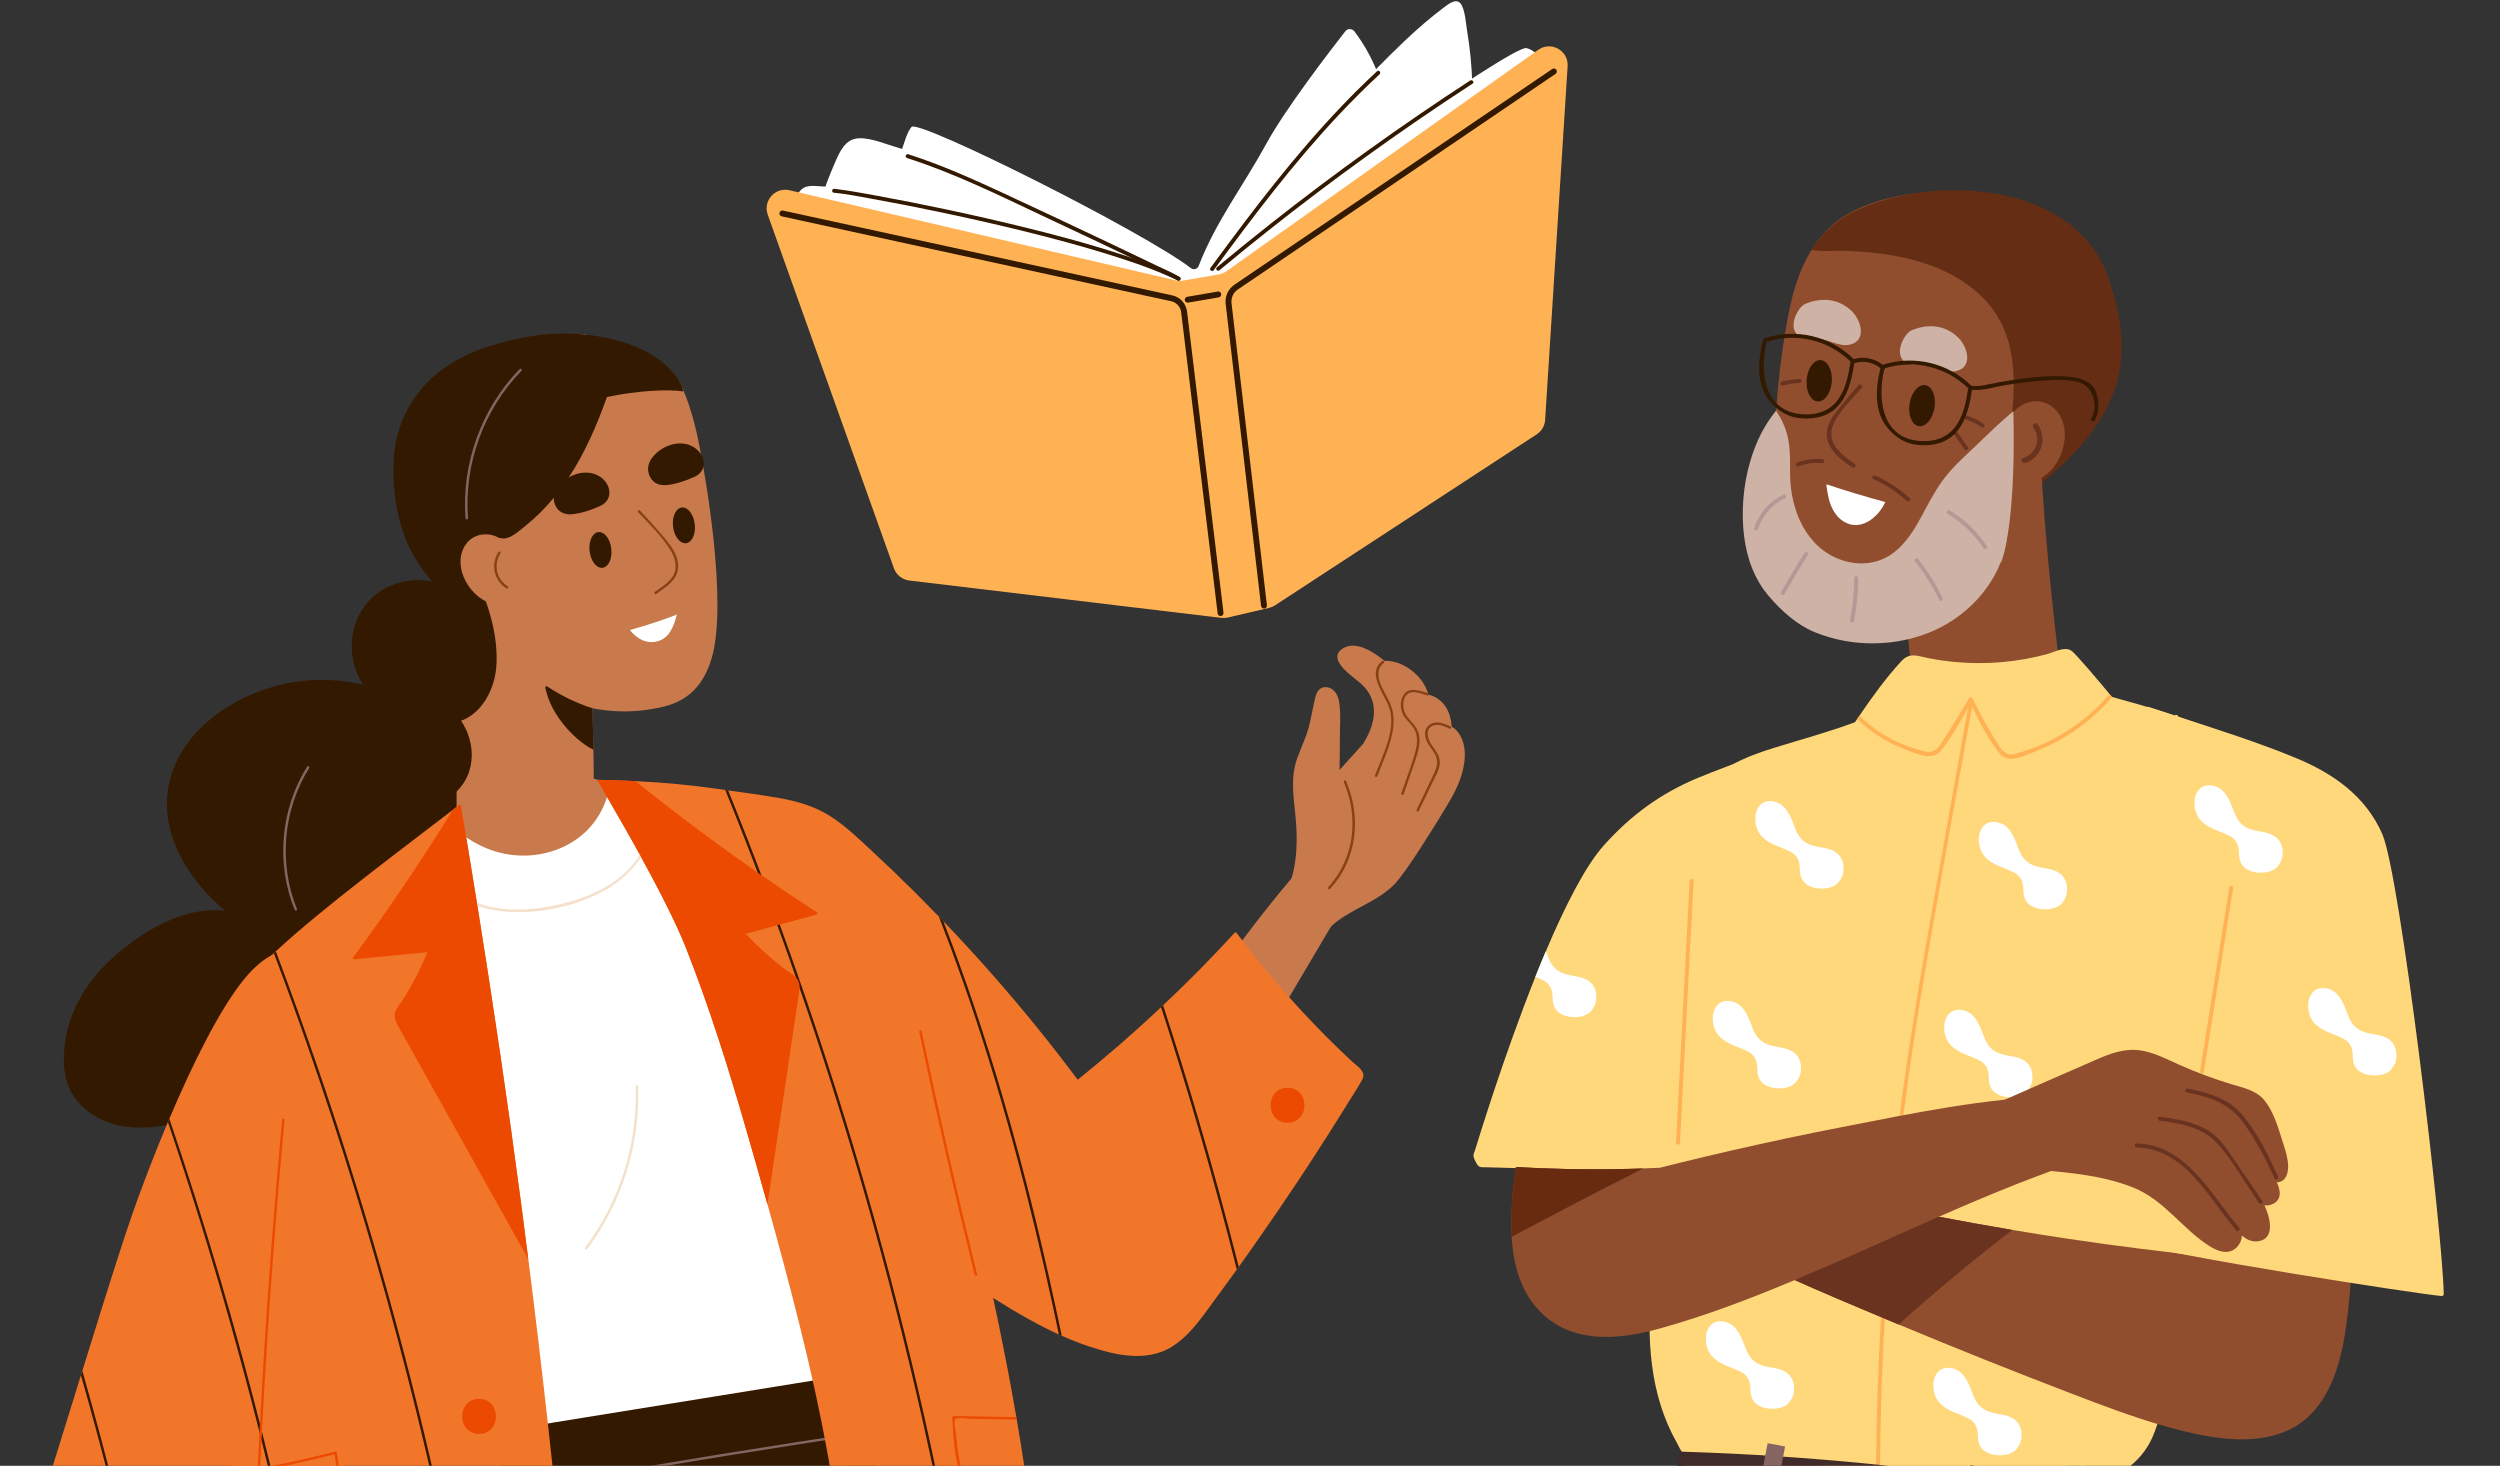 <svg width="1228" height="720" viewBox="0 0 1228 720" fill="none" xmlns="http://www.w3.org/2000/svg">
<rect x="0" y="0" width="1228" height="720" fill="#333333" stroke="none"/>
<g clip-path="url(#clip0_44_149)">
<path d="M31.79 513.079C33.953 496.096 43.02 481.406 55.678 470.175C68.033 459.219 83.819 449.156 100.571 447.311C103.944 446.936 107.303 447.008 110.648 447.412C91.416 431.438 76.25 406.454 84.136 380.779C91.33 357.28 115.261 341.638 138.155 336.275C151.389 333.175 165.214 333.204 178.42 336.405C170.073 324.021 170.995 306.159 181.274 295.102C189.117 286.668 201.284 283.41 212.356 285.616C212.673 285.673 212.991 285.745 213.293 285.817C215.456 286.308 217.575 287 219.608 287.922C220.228 287.418 220.876 286.985 221.568 286.654C222.606 286.149 223.716 285.846 224.899 285.76C225.461 285.716 226.052 285.731 226.657 285.789C226.917 285.817 227.176 285.962 227.248 286.235C227.753 288.326 228.2 290.431 228.589 292.55C229.151 295.621 229.598 298.691 229.916 301.791C230.002 302.555 230.074 303.319 230.146 304.069C230.449 307.529 230.622 310.974 230.694 314.434C230.694 314.448 230.694 314.448 230.694 314.448C230.881 324.021 230.218 333.637 229.18 343.166C228.82 346.467 228.849 349.682 229.108 352.854C229.368 356.112 229.887 359.298 230.478 362.47C230.838 364.358 231.227 366.232 231.602 368.107C233.303 376.656 234.846 385.118 232.799 394.114C232.741 394.373 232.683 394.647 232.611 394.907C231.718 398.468 230.622 402.043 229.339 405.633C229.079 406.426 228.791 407.218 228.474 408.011C228.2 408.761 227.912 409.525 227.609 410.289C226.6 412.87 225.49 415.45 224.322 418.031C221.9 423.336 219.175 428.627 216.205 433.86C216.004 434.22 215.802 434.581 215.586 434.927C208.795 446.835 200.852 458.455 192.779 469.397C186.926 477.34 181.015 484.923 175.421 491.973C175.277 492.16 175.119 492.348 174.96 492.535C168.343 500.853 161.034 508.638 153.076 515.717C152.744 516.034 152.441 516.308 152.11 516.582C141.73 525.736 130.312 533.651 118.001 539.879V539.893C116.501 540.672 114.987 541.407 113.459 542.128C109.221 544.103 104.867 545.89 100.441 547.462C95.251 549.293 89.759 550.994 84.136 552.19C83.733 552.277 83.343 552.363 82.94 552.435C82.608 552.508 82.262 552.58 81.916 552.637C71.652 554.555 61.084 554.612 51.454 550.59C44.88 547.837 38.912 543.252 35.308 537.024C31.141 529.816 30.81 521.152 31.848 513.079H31.79Z" fill="#331900"/>
<path d="M25.909 720.171C30.551 705.293 35.149 690.401 39.763 675.509C39.979 674.773 40.21 674.067 40.44 673.346C47.13 651.707 53.862 630.097 60.868 608.573C65.424 594.517 72.978 573.8 81.859 552.637C82.061 552.147 82.262 551.671 82.464 551.181C82.709 550.619 82.94 550.056 83.185 549.509C94.56 522.68 107.938 495.634 119.889 481.016C124.892 474.875 129.361 471.343 133.571 469.108C133.945 468.906 134.32 468.733 134.666 468.56C135.056 468.373 135.402 468.2 135.776 468.041C147.324 462.981 157.329 466.412 172.423 450.251C172.264 449.66 172.12 449.069 171.947 448.478C171.731 447.656 173.014 447.31 173.245 448.147C173.331 448.449 173.403 448.766 173.49 449.084C177.44 444.816 181.26 440.419 184.879 435.835C185.412 435.157 186.349 436.109 185.83 436.786C182.024 441.587 178.031 446.186 173.893 450.641C173.922 450.77 173.937 450.886 173.98 451.015C174.297 451.044 174.6 451.246 174.6 451.65C174.6 452.5 174.629 453.351 174.629 454.201C174.888 455.571 175.119 456.941 175.292 458.31C175.35 458.743 175.032 458.959 174.686 458.959C174.686 459.377 174.686 459.781 174.686 460.199C174.715 462.952 174.758 465.691 174.773 468.445C174.773 469.339 174.802 470.233 174.802 471.141C174.874 478.277 174.917 485.399 174.931 492.535C175.047 521.728 174.816 550.907 174.239 580.086C174.211 581.384 174.182 582.667 174.153 583.95C174.023 589.932 173.893 595.901 173.735 601.884C173.706 603.051 173.677 604.234 173.648 605.416C172.308 655.066 170.015 704.673 166.7 754.237C166.584 756.053 166.469 757.87 166.339 759.672C166.037 764.17 165.719 768.682 165.402 773.18C163.658 797.544 161.668 821.893 159.448 846.214C159.448 846.401 159.347 846.574 159.218 846.719C159.073 846.863 158.857 846.949 158.598 846.863C158.396 846.791 158.18 846.719 157.963 846.646L157.142 846.387C152.572 844.917 147.987 843.432 143.417 841.918C134.133 838.847 124.863 835.632 115.752 832.057C112.22 830.673 108.702 829.246 105.228 827.732C100.586 825.743 96.016 823.638 91.518 821.374C85.78 818.491 80.158 815.377 74.694 811.975C74.218 811.672 73.742 811.384 73.267 811.067C71.955 810.231 70.643 809.365 69.345 808.472C66.649 806.67 63.982 804.767 61.373 802.777C58.591 800.658 55.88 798.438 53.242 796.117C44.217 788.188 36.173 779.163 29.758 768.999C25.577 762.353 21.944 755.088 21.165 747.173C20.272 737.946 23.169 728.864 25.894 720.171H25.909Z" fill="#F1762A"/>
<path d="M632.38 437.133C633.187 435.244 633.865 433.327 634.442 431.381C636.965 422.76 637.267 413.62 636.662 404.638C635.927 393.84 633.36 383.085 637.152 372.561C638.94 367.588 641.246 362.859 642.702 357.741C644.173 352.609 644.85 347.304 646.191 342.157C646.883 339.447 648.642 337.155 651.713 337.544C655.259 337.991 657.162 341.235 657.724 344.478C658.705 350.187 658.142 356.415 658.142 362.182C658.142 367.53 658.085 372.864 657.984 378.213C658.834 377.247 669.474 365.526 669.589 365.324C672.472 360.581 674.851 355.319 674.894 349.654C674.938 343.873 672.415 339.202 668.119 335.468C664.586 332.383 651.554 323.992 659.353 318.673C665.624 314.405 674.692 320.086 680.012 324.612C687.033 324.324 694.097 328.678 698.191 334.17C699.633 336.073 700.671 338.236 701.406 340.528C701.493 340.759 701.565 341.004 701.637 341.235C701.666 341.235 701.694 341.249 701.723 341.249C702.632 341.451 703.525 341.797 704.073 342.013C706.668 343.109 708.845 345.113 710.33 347.52C712.074 350.346 712.867 353.604 713.083 356.948C717.899 359.673 719.701 365.93 719.513 371.451C719.239 379.654 715.751 387.338 711.613 394.273C707.865 400.529 691.084 428.209 684.784 434.538C675.903 443.462 663.044 446.547 653.889 454.966C653.399 455.398 652.938 455.845 652.477 456.321C652.289 456.509 651.929 456.523 651.741 456.321C645.73 449.704 639.286 443.519 632.467 437.753C632.265 437.594 632.294 437.335 632.38 437.133Z" fill="#C87A4C"/>
<path d="M576.848 511.161C576.848 511.161 576.848 511.132 576.848 511.118C576.848 511.046 576.891 510.974 576.92 510.887C577.468 509.359 578.837 507.788 579.717 506.389C581.389 503.722 583.076 501.084 584.791 498.446C588.424 492.838 592.129 487.288 595.921 481.795C600.563 475.091 605.32 468.46 610.193 461.929C613.509 457.489 616.882 453.092 620.299 448.738C624.912 442.87 629.612 437.089 634.427 431.38C638.334 426.71 642.313 422.111 646.364 417.555C647.676 416.085 648.988 414.629 650.3 413.172C650.934 412.466 652.505 410.145 653.457 410.059C654.394 409.972 656.239 411.976 656.989 412.581C658.085 413.461 659.195 414.326 660.319 415.191C661.112 415.796 661.905 416.387 662.698 416.978C663.058 417.238 663.404 417.497 663.765 417.757C663.765 417.757 663.765 417.757 663.765 417.771C666.605 419.804 669.488 421.779 672.443 423.668C666.23 434.091 660.031 444.528 653.861 454.966C646.955 466.585 640.093 478.22 633.231 489.868C626.123 501.92 619.03 514.001 611.966 526.082C601.803 521.685 591.38 517.908 580.74 514.837C579.673 514.535 578.506 514.347 577.698 513.9C577.698 513.886 577.698 513.886 577.698 513.886C576.848 513.425 576.372 512.66 576.833 511.161H576.848Z" fill="#C87A4C"/>
<path d="M223.385 293.501C223.5 293.472 223.601 293.458 223.717 293.444C225.331 293.126 226.96 292.838 228.575 292.55C230.19 292.247 231.804 291.973 233.419 291.699C234.601 291.483 235.783 291.281 236.965 291.079C240.959 290.387 244.981 289.739 248.989 289.104C249.046 289.119 249.09 289.104 249.133 289.09C251.728 288.672 254.352 288.283 256.947 287.908C267.341 286.365 277.75 285.024 288.187 283.871C289.254 301.69 290.076 319.537 290.681 337.399C290.797 340.888 290.912 344.406 290.998 347.88V347.909C291.186 354.685 291.344 361.461 291.46 368.251C291.503 369.836 291.517 371.437 291.546 373.037C291.604 376.309 291.647 379.582 291.69 382.855C291.777 389.861 291.806 396.867 291.806 403.888C291.806 408.487 291.806 413.1 291.762 417.714C283.055 418.766 274.117 419.213 265.15 419.588C261.07 419.761 256.99 419.919 252.91 420.092C245.442 420.424 238.018 420.856 230.709 421.678C228.561 421.909 226.413 422.183 224.279 422.5C224.279 421.001 224.279 419.516 224.279 418.031C224.279 414.585 224.279 411.14 224.279 407.723C224.279 406.757 224.279 405.791 224.279 404.825V401.697C224.279 399.895 224.279 398.093 224.279 396.305C224.279 393.768 224.279 391.245 224.279 388.722C224.207 362.398 223.803 336.563 222.52 310.08C222.491 309.489 222.462 308.884 222.419 308.293C222.203 303.766 221.958 299.21 221.67 294.64L221.626 293.818C222.203 293.718 222.765 293.602 223.342 293.501H223.385Z" fill="#C87A4C"/>
<path d="M272.834 165.584C277.519 165.123 282.767 164.359 287.841 164.229C289.73 175.359 300.989 185.263 312.724 184.599C312.811 184.599 312.868 184.599 312.94 184.599C313.286 184.686 313.632 184.758 313.964 184.859C315.867 185.364 317.741 185.911 319.673 186.286C323.536 187.036 327.256 187.353 331.134 187.339C331.653 187.339 332.676 187.425 333.714 187.512C337.866 195.787 341.658 207.536 344.311 223.221C344.339 223.437 344.397 223.639 344.426 223.841C345.507 229.218 357.819 295.145 349.573 323.358C343.748 343.31 330.009 346.395 322.253 347.909C294.011 353.431 272.156 342.791 262.411 335.944C256.961 332.123 252.146 329.629 247.201 325.16C245.615 323.718 244.03 322.306 242.444 320.864C241.68 321.022 240.901 321.123 240.123 321.152C234.457 321.325 233.736 318.37 230.334 313.987C226.442 308.941 211.794 251.175 212.097 238.258C212.659 213.735 201.342 172.547 272.834 165.599V165.584Z" fill="#C87A4C"/>
<path d="M300.268 269.498C300.844 274.342 298.913 278.552 295.972 278.898C293.031 279.244 290.176 275.596 289.614 270.767C289.037 265.923 290.969 261.713 293.91 261.367C296.851 261.021 299.706 264.669 300.268 269.498Z" fill="#331900"/>
<path d="M341.268 257.431C341.845 262.275 339.913 266.485 336.972 266.831C334.031 267.177 331.177 263.53 330.6 258.686C330.023 253.842 331.955 249.632 334.896 249.286C337.837 248.94 340.692 252.588 341.268 257.431Z" fill="#331900"/>
<path d="M313.474 251.636C312.926 251.06 313.791 250.195 314.339 250.771C318.072 254.678 321.691 258.686 325.165 262.823C327.832 265.995 330.716 269.239 332.186 273.174C333.513 276.706 333.556 280.714 331.393 283.929C329.188 287.23 325.425 289.465 322.311 291.786C321.677 292.262 321.071 291.195 321.691 290.719C324.646 288.528 328.279 286.438 330.341 283.295C333.138 279.013 331.725 273.924 329.159 269.931C324.891 263.27 318.923 257.331 313.474 251.636Z" fill="#884117"/>
<path d="M332.46 301.892C331.09 307.312 328.986 313.324 323.06 314.982C317.597 316.524 312.623 313.641 309.408 309.46C317.207 307.312 324.906 304.789 332.46 301.892Z" fill="white"/>
<path d="M320.307 224.865C324.819 218.94 334.003 215.451 340.822 219.675C342.278 220.583 343.46 221.78 344.296 223.106C345.536 225.067 345.997 227.344 345.464 229.391V229.42C344.959 231.352 343.59 233.082 341.182 234.192C337.03 236.11 331.883 237.868 327.285 238.272C324.113 238.56 321.186 237.522 319.543 234.697C317.597 231.367 318.087 227.791 320.307 224.865Z" fill="#331900"/>
<path d="M273.958 239.195C275.371 237.32 277.26 235.691 279.393 234.48C284.006 231.828 289.787 231.093 294.473 233.99C300.167 237.522 301.58 245.394 294.848 248.508C290.696 250.425 285.549 252.184 280.95 252.602C277.778 252.89 274.852 251.852 273.194 249.027C272.329 247.556 271.954 246.028 271.983 244.543C272.026 242.655 272.733 240.824 273.958 239.195Z" fill="#331900"/>
<path d="M193.355 226.969C193.759 211.818 201.025 182.264 240.93 169.88C256.053 165.18 270.873 162.787 286.601 164.272H286.659C287.062 164.315 287.437 164.359 287.855 164.402C292.67 164.906 297.543 165.786 302.575 167.083C326.52 173.239 334.002 186.791 335.343 190.986C335.343 191 335.343 191.015 335.343 191.015C335.343 191.015 335.343 191.024 335.343 191.044C335.343 191.044 335.343 191.087 335.343 191.101C335.574 191.865 335.603 192.269 335.473 192.254C328.207 191.101 313.055 191.851 298.077 195.022C285.65 197.646 273.338 201.928 265.726 208.141C260.089 212.74 256.298 218.925 254.77 226.133C253.299 233.125 253.89 240.362 253.414 247.455C253.068 252.688 252.636 259.507 248.037 262.91C247.287 263.457 246.494 263.904 245.673 264.265C245.601 264.294 245.529 264.337 245.442 264.366C241.824 265.908 237.628 266.096 234.067 267.797C231.127 269.195 228.993 272.41 227.393 276.475C227.061 277.355 226.744 278.263 226.441 279.2C225.807 281.291 225.288 283.511 224.841 285.76C224.351 288.311 223.976 290.921 223.673 293.444C223.644 293.746 223.616 294.035 223.572 294.337V294.366C223.515 294.957 223.443 295.534 223.385 296.111C222.823 295.635 222.246 295.145 221.655 294.64C218.988 292.348 216.047 289.681 213.092 286.495C212.832 286.207 212.558 285.918 212.299 285.616C202.279 274.443 192.476 256.999 193.298 226.969H193.355ZM222.462 308.293C222.707 305.712 222.938 301.214 223.443 296.111C223.745 296.356 224.034 296.601 224.322 296.846L224.351 296.875C226.571 298.735 228.488 300.32 229.916 301.791C230.362 302.223 230.737 302.641 231.069 303.045C231.127 303.117 230.766 303.506 230.146 304.069C229.425 304.732 228.387 305.597 227.277 306.491C225.403 308.004 223.385 309.547 222.578 310.08C222.318 310.253 222.188 310.325 222.203 310.268C222.304 309.893 222.39 309.215 222.477 308.293H222.462Z" fill="#331900"/>
<path d="M118.044 539.576C136.612 511.522 156.204 484.131 176.776 457.503C190.703 439.483 204.773 420.9 221.122 404.811C221.309 404.624 221.496 404.451 221.698 404.263C235.884 407.522 252.694 407.204 266.36 403.153C275.861 400.342 285.808 394.792 290.494 385.594C290.955 384.686 291.344 383.763 291.705 382.841L299.691 384.023L360.702 393.076C368.371 394.215 376.041 395.354 383.725 396.493C388.136 397.142 395.128 396.897 398.343 400.616C399.9 402.418 400.217 404.811 400.405 407.103C400.722 411.082 400.823 415.09 401.025 419.084C401.399 426.638 401.803 434.192 402.178 441.746C405.277 502.209 408.377 562.657 411.477 623.105C413.221 657.215 414.98 691.31 416.724 725.433C416.724 725.679 416.522 725.967 416.263 726.025C378.593 733.492 295.121 725.491 275.875 742.171C269.546 724.713 261.459 705.092 261.459 705.092C261.459 705.092 208.767 650.18 171.053 598.179C161.625 585.161 151.995 572.302 142.206 559.586C141.672 558.88 141.067 558.145 140.433 557.395C132.893 551.845 125.454 546.165 118.145 540.312C117.943 540.153 117.914 539.778 118.044 539.562V539.576Z" fill="white"/>
<path d="M221.684 404.263C222.563 403.384 223.443 402.548 224.337 401.697C225.216 400.861 226.095 400.039 226.989 399.217C228.892 397.473 230.824 395.772 232.785 394.114C234.947 392.283 237.153 390.495 239.416 388.765C245.529 384.08 251.728 379.553 259.585 378.76C264.977 378.184 270.34 379.078 275.558 380.461L277.721 380.779C277.937 380.62 278.139 380.461 278.355 380.317C278.845 379.943 279.321 380.505 279.206 380.995L291.676 382.855H291.705L293.247 383.085L299.663 384.037C299.403 386.56 298.899 389.039 298.163 391.461C296.808 395.916 294.66 400.154 291.82 403.888C290.018 406.296 287.913 408.502 285.563 410.433C279.653 415.263 272.574 418.319 265.164 419.588C261.127 420.294 257.004 420.453 252.924 420.092C249.637 419.804 246.365 419.17 243.208 418.189C238.162 416.618 233.376 414.268 229.007 411.298C228.532 410.967 228.056 410.635 227.595 410.289C226.47 409.482 225.375 408.617 224.322 407.723C224.149 407.579 223.976 407.42 223.803 407.276C222.924 406.498 222.001 405.69 221.107 404.811C221.295 404.623 221.482 404.45 221.67 404.263H221.684Z" fill="#C87A4C"/>
<path d="M118.015 1185.94C127.573 1143.84 136.915 1102.34 143.446 1072.61C147.252 1055.25 150.092 1041.9 151.476 1034.78C153.335 1025.12 155.238 1015.46 157.17 1005.82C163.975 971.883 171.284 938.047 179.4 904.385C179.516 903.923 179.617 903.462 179.732 903.001C189.405 862.995 199.483 822.701 214.159 784.195C216.379 778.399 218.7 772.633 221.165 766.938C221.453 766.304 221.727 765.655 222.015 765.021C224.279 759.874 226.658 754.785 229.166 749.754C231.53 745.011 234.01 740.325 236.605 735.712C236.864 735.251 237.124 734.789 237.398 734.328C238.234 732.843 239.099 731.373 239.964 729.917C240.44 729.109 240.915 728.317 241.406 727.524C241.622 727.163 241.853 726.803 242.069 726.442C242.458 725.794 242.862 725.145 243.265 724.511C244.808 722.045 246.379 719.595 248.023 717.187C250.848 712.977 253.66 708.508 257.235 704.904C257.956 704.183 258.691 703.563 259.469 703.016C262.353 700.954 265.611 699.945 269.114 699.238C269.965 699.066 270.815 698.921 271.695 698.777C277.303 697.855 282.925 696.961 288.533 696.052C307.419 692.996 326.29 689.954 345.175 686.898C347.554 686.509 349.918 686.134 352.297 685.745C364.796 683.726 377.295 681.708 389.809 679.675C392.937 679.171 396.065 678.666 399.194 678.162C400.635 677.931 402.092 677.686 403.533 677.455C406.892 676.907 410.266 676.374 413.625 675.826C413.827 676.302 414.043 676.749 414.23 677.225V677.253C414.792 678.551 415.34 679.834 415.888 681.131C419.002 688.441 421.943 695.822 424.725 703.261C424.884 703.65 425.028 704.039 425.172 704.428C431.501 721.397 437.008 738.653 441.708 756.155C442.011 757.236 442.299 758.332 442.587 759.427C447.821 779.207 452.045 799.217 455.418 819.4C456.096 823.465 456.744 827.531 457.35 831.61C457.696 833.874 458.027 836.123 458.345 838.386C458.417 838.948 458.503 839.496 458.575 840.059C458.82 841.803 459.051 843.547 459.282 845.306C459.541 847.209 459.786 849.112 460.017 851.029C460.435 853.437 460.839 855.859 461.228 858.267C461.257 858.425 461.286 858.598 461.3 858.757C461.848 861.972 462.352 865.172 462.857 868.387C463.967 875.465 465.019 882.558 466.014 889.651C466.331 891.929 466.648 894.207 466.951 896.485C467.6 901.3 468.234 906.115 468.825 910.944C469.114 913.251 469.402 915.572 469.662 917.879C471.896 936.533 473.756 955.232 475.298 973.944C477.446 1000.04 478.975 1026.18 480.027 1052.33C481.324 1084.63 481.887 1116.97 481.944 1149.31C481.944 1151.74 481.944 1154.16 481.944 1156.6C481.944 1175.37 481.8 1194.11 481.512 1212.88C481.397 1220.31 481.296 1228.14 481.209 1236.22C480.762 1272.74 480.402 1314.71 479.522 1349.91H304.391C304.838 1333.76 305.256 1317.37 305.689 1300.88C306.136 1283.64 306.582 1266.3 307.015 1249.04C307.548 1228.8 308.082 1208.66 308.63 1188.92C307.635 1189.27 310.951 1150.89 314.166 1113.54C317.193 1078.09 320.134 1043.56 319.182 1043.86C318.029 1050.76 314.036 1078.8 308.875 1115.49C308.269 1119.77 307.649 1124.18 307.015 1128.69C302.776 1158.94 297.933 1193.61 293.305 1226.66C289.023 1257.36 284.929 1286.67 281.656 1309.75C279.133 1327.61 277.101 1341.74 275.861 1349.91H80.446C85.564 1327.88 102.085 1256.06 118.001 1185.94H118.015Z" fill="#331900"/>
<path d="M235.394 734.689C287.466 725.217 339.654 716.409 391.957 708.263C406.82 705.942 421.698 703.693 436.59 701.488C437.368 701.372 437.397 702.598 436.619 702.713C384.172 710.498 331.826 718.932 279.595 728.057C264.976 730.609 250.358 733.218 235.754 735.871C234.99 736.015 234.615 734.833 235.394 734.703V734.689Z" fill="#856462"/>
<path d="M293.261 383.042C299.749 383.158 306.006 383.374 312.118 383.691C325.915 384.368 338.99 385.551 352.47 387.511C353.738 387.684 354.993 387.872 356.261 388.045C356.737 388.117 357.184 388.189 357.66 388.247C365.992 389.414 374.34 390.524 382.615 391.98C391.567 393.552 400.26 396.046 407.973 401.005C415.556 405.892 422.13 412.279 428.718 418.406C435.84 425.009 442.832 431.755 449.723 438.603C453.572 442.438 457.393 446.316 461.184 450.223C461.891 450.958 462.612 451.708 463.332 452.457C472.17 461.67 480.791 471.084 489.196 480.699C503.223 496.73 516.616 513.309 529.389 530.35C543.488 519.018 557.14 507.154 570.317 494.755C570.649 494.467 570.98 494.135 571.297 493.818C583.45 482.372 595.185 470.478 606.488 458.152C606.776 457.835 607.238 457.979 607.454 458.282C608.362 459.507 609.285 460.718 610.207 461.929C617.531 471.53 625.229 480.858 633.259 489.868C641.059 498.619 649.189 507.081 657.609 515.227C659.757 517.303 661.934 519.35 664.125 521.397C665.884 523.026 668.81 524.857 669.574 527.293C670.007 528.677 669.445 529.759 668.767 530.955C667.08 534.026 665.105 536.981 663.26 539.98C656.47 550.98 649.55 561.878 642.471 572.705C640.669 575.459 638.867 578.198 637.036 580.923C631.385 589.414 625.647 597.833 619.809 606.195C616.075 611.586 612.298 616.949 608.477 622.283C608.16 622.716 607.843 623.163 607.526 623.581C606.791 624.604 606.055 625.628 605.306 626.652C602.624 630.385 599.914 634.091 597.175 637.796C595.33 640.304 593.499 642.899 591.581 645.451C587.083 651.506 582.167 657.359 575.853 661.366C569.005 665.706 561.177 666.6 553.392 665.778C550.365 665.461 547.337 664.87 544.382 664.134C542.796 663.731 541.225 663.313 539.668 662.837C533.454 661.035 527.414 658.743 521.503 656.119C521.042 655.903 520.58 655.701 520.119 655.499C515.203 653.264 510.373 650.799 505.63 648.161C499.575 644.831 493.665 641.241 487.826 637.55C488.705 641.63 489.585 645.71 490.421 649.79C490.68 651.015 490.926 652.241 491.171 653.466C494.068 667.623 496.779 681.838 499.229 696.096C499.302 696.499 499.374 696.903 499.431 697.321C502.084 712.718 504.434 728.144 506.423 743.627C506.466 744.016 506.524 744.405 506.567 744.78C508.398 759.211 509.912 773.671 511.051 788.174C511.642 795.584 512.132 803.008 512.493 810.433C512.637 813.345 512.766 816.257 512.882 819.184C512.882 819.4 512.882 819.616 512.911 819.818C513.012 822.211 513.084 824.575 513.156 826.968C513.401 835.143 513.487 843.317 513.444 851.476V852.053C513.415 857.084 513.329 862.087 513.185 867.118C513.185 867.551 512.81 867.724 512.406 867.724C503.021 867.767 493.78 867.882 485 867.998C484.597 868.012 484.179 868.012 483.775 868.027C476.408 868.142 469.373 868.257 462.886 868.387C460.319 868.445 457.825 868.488 455.447 868.545C450.415 868.646 445.802 868.747 441.737 868.848C440.684 868.848 439.675 868.891 438.695 868.92C428.776 869.137 422.764 869.266 422.75 869.151C422.635 867.378 422.505 865.576 422.39 863.759C422.246 861.856 422.116 859.939 421.986 858.007C421.9 856.767 421.813 855.499 421.727 854.23C421.654 853.134 421.582 852.039 421.496 850.943C421.381 849.155 421.251 847.353 421.121 845.551C419.045 815.752 416.479 783.128 412.976 755.593C411.779 746.121 410.381 736.664 408.809 727.25C407.714 720.633 406.546 714.03 405.277 707.456C405.205 707.052 405.133 706.649 405.047 706.245C404.557 703.679 404.052 701.127 403.547 698.575C402.74 694.582 401.918 690.589 401.053 686.595C400.462 683.784 399.842 680.973 399.208 678.162C398.545 675.177 397.867 672.179 397.161 669.195C395.82 663.414 394.422 657.633 392.994 651.866C387.978 631.697 382.6 611.615 376.992 591.576C373.604 579.337 370.116 567.112 366.584 554.915C357.876 524.742 348.491 494.741 336.943 465.533C332.027 453.106 323.291 436.196 314.915 420.929C314.699 420.539 314.497 420.165 314.295 419.79C308.11 408.53 302.171 398.28 298.192 391.461C295.467 386.805 293.651 383.763 293.276 383.085C293.276 383.042 293.233 383.013 293.233 382.984C293.233 382.999 293.261 383.013 293.276 383.042H293.261Z" fill="#F1762A"/>
<path d="M113.416 542.127C113.474 540.729 113.531 539.359 113.589 538.033C114.396 520.546 114.612 501.992 120.235 485.283C121.446 481.65 126.376 475.97 133.57 469.108C133.887 468.805 134.204 468.488 134.536 468.185C134.853 467.883 135.17 467.58 135.502 467.277C158.093 446.2 199.742 415.306 222.563 397.689C223.168 397.228 223.76 396.766 224.336 396.305C224.61 396.089 224.884 395.887 225.158 395.671C225.244 395.613 225.331 395.57 225.403 395.555C225.706 395.224 226.326 395.209 226.427 395.786C226.614 396.925 226.816 398.064 227.003 399.217C227.349 401.293 227.695 403.369 228.056 405.445C228.185 406.295 228.33 407.16 228.474 408.011C228.661 409.107 228.849 410.202 229.022 411.298C229.598 414.744 230.175 418.203 230.737 421.678C231.934 428.915 233.116 436.166 234.284 443.461C234.356 443.951 234.442 444.441 234.529 444.932C242.241 493.083 249.507 542.041 255.793 589.659C257.062 599.274 258.301 608.89 259.512 618.52C262.915 645.393 266.115 672.308 269.114 699.238C269.719 704.76 270.325 710.267 270.916 715.788C271.377 719.897 271.81 723.991 272.228 728.1C272.285 728.518 272.329 728.922 272.357 729.325C272.516 730.781 272.675 732.252 272.833 733.708C272.833 733.809 272.833 733.91 272.862 734.011C273.222 737.427 273.568 740.83 273.914 744.246C274.491 749.681 275.039 755.087 275.572 760.522V760.551C276.221 767.082 276.87 773.598 277.49 780.129C280.964 816.257 284.049 852.413 286.788 888.584C286.817 888.959 286.486 889.175 286.168 889.218C278.167 890.213 267.384 891.611 255.115 893.212C251.67 893.659 248.094 894.12 244.447 894.596C244.058 894.653 243.654 894.697 243.251 894.754C242.645 894.826 242.04 894.913 241.42 894.999C221.698 897.565 199.684 900.449 179.746 903C175.911 903.505 172.163 903.981 168.501 904.442C168.098 904.485 167.694 904.543 167.276 904.601C163.801 905.033 160.428 905.466 157.184 905.869C152.283 906.475 147.669 907.037 143.46 907.542C129.159 909.257 119.341 910.281 117.726 910.093C117.395 910.065 117.121 909.834 117.121 909.473C116.674 883.668 116.227 857.862 115.795 832.057C115.564 818.592 115.333 805.141 115.103 791.676C114.987 785.593 114.886 779.495 114.785 773.411C114.252 742.718 113.733 712.025 113.2 681.318C113.041 671.991 112.868 660.746 112.738 648.55V648.492C112.738 646.964 112.709 645.436 112.695 643.879C112.378 609.712 112.349 569.23 113.43 542.127H113.416Z" fill="#F1762A"/>
<path d="M193.226 350.677C196.023 343.368 200.131 337.011 204.024 330.278C208.19 323.041 209.862 315.198 210.742 306.967C211.477 300.148 211.809 293.228 213.149 286.495C213.193 286.265 213.236 286.034 213.293 285.818C213.524 284.65 213.798 283.497 214.115 282.358C214.735 280.08 215.355 276.418 217.777 275.265C218.051 275.135 218.339 275.049 218.656 275.005C220.891 274.659 223.832 276.317 226.211 276.548C226.643 276.577 227.061 276.562 227.45 276.476C227.768 276.433 228.07 276.317 228.359 276.144C228.315 275.741 228.719 275.438 229.079 275.481C229.152 275.38 229.238 275.308 229.31 275.193C229.743 274.53 230.81 275.135 230.377 275.813C230.218 276.058 230.045 276.26 229.872 276.461C232.482 281.075 234.904 285.976 236.98 291.08C237.556 292.492 238.104 293.905 238.623 295.347C241.752 304.054 243.784 313.194 243.943 322.19C243.943 323.43 243.943 324.641 243.9 325.867C243.482 336.506 238.407 347.895 229.108 352.854C228.272 353.316 227.393 353.705 226.485 354.051C228.243 356.66 229.598 359.515 230.478 362.47C231.04 364.315 231.415 366.204 231.602 368.107C232.294 375.387 230.19 382.783 224.697 388.362C224.582 388.492 224.452 388.607 224.322 388.722C216.105 396.695 202.957 397.545 194.408 389.458C184.028 379.64 188.829 362.225 193.226 350.677Z" fill="#331900"/>
<path d="M253.054 268.33C250.56 265.995 251.886 266.398 248.311 266.283C240.598 259.954 232.453 262.347 228.979 267.134C221.078 278.018 231.328 295.275 243.568 296.875C250.128 297.74 255.447 292.449 257.494 286.639C259.729 280.31 257.956 272.929 253.054 268.33Z" fill="#C87A4C"/>
<path d="M244.736 271.213C245.154 270.536 246.206 271.156 245.802 271.833C242.343 277.47 243.784 284.318 249.32 287.951C249.983 288.383 249.363 289.45 248.7 289.018C242.631 285.024 240.93 277.427 244.75 271.213H244.736Z" fill="#884117"/>
<path d="M268.754 337.14C275.587 341.71 282.997 345.3 290.753 347.823C290.753 347.823 290.782 347.837 290.796 347.837C290.868 347.866 290.955 347.88 291.027 347.909C291.214 354.685 291.373 361.461 291.488 368.251C287.726 366.405 284.28 363.753 281.267 360.754C275.327 354.887 270.368 347.693 268.263 339.562C268.105 338.985 267.975 338.409 267.86 337.832C267.759 337.342 268.292 336.823 268.754 337.14Z" fill="#331900"/>
<path d="M224.812 213.952C226.513 198.425 235.466 183.663 250.242 177.55C257.926 174.35 266.735 173.542 274.75 175.979C283.645 178.675 290.335 185.71 299.028 188.737C299.143 188.42 299.258 188.103 299.359 187.786C299.619 187.036 300.801 187.353 300.542 188.117C300.426 188.434 300.311 188.766 300.21 189.098C300.369 189.155 300.527 189.213 300.686 189.256C301.45 189.458 301.118 190.655 300.354 190.438C300.167 190.381 299.994 190.309 299.806 190.251C299.258 191.837 298.696 193.437 298.134 195.023C293.218 208.762 287.423 222.284 279.393 234.481C278.239 236.239 277.043 237.969 275.788 239.671C274.563 241.328 273.294 242.958 271.983 244.543C267.831 249.575 263.217 254.217 258.114 258.282C255.375 260.474 252.059 263.602 248.57 264.38C247.575 264.597 246.624 264.525 245.73 264.265C243.957 263.732 242.4 262.434 241.131 261.05C236.475 255.99 232.582 249.95 229.742 243.433C229.367 242.568 228.993 241.689 228.661 240.795V240.766C225.331 232.16 223.846 222.861 224.812 213.952Z" fill="#331900"/>
<path d="M255.274 181.269C255.822 180.707 256.687 181.572 256.139 182.134C237.556 201.25 227.897 227.964 229.887 254.548C229.944 255.341 228.719 255.327 228.661 254.548C226.643 227.661 236.475 200.602 255.274 181.269Z" fill="#856462"/>
<path d="M213.769 432.202C224.062 439.367 234.327 445.148 247.028 446.417C258.186 447.527 269.561 445.884 280.287 442.798C290.724 439.8 301.032 435.028 308.658 427.113C316.443 419.026 321.056 407.665 319.053 396.421C318.908 395.642 320.091 395.311 320.235 396.089C323.32 413.374 312.032 428.915 297.543 437.089C281.916 445.927 261.473 449.891 243.712 447.239C232.092 445.494 222.621 439.872 213.135 433.269C212.486 432.822 213.106 431.755 213.755 432.202H213.769Z" fill="#F5E1CB"/>
<path d="M150.827 376.612C151.245 375.949 152.312 376.554 151.894 377.232C139.034 397.848 136.771 423.999 145.882 446.518C146.185 447.253 144.988 447.57 144.7 446.849C135.473 424.057 137.809 397.473 150.827 376.612Z" fill="#856462"/>
<path d="M173.504 470.218C173.937 469.627 174.369 469.036 174.802 468.445C187.863 450.713 200.348 432.548 212.241 414.023C212.241 414.023 212.241 414.023 212.241 413.994V413.979C215.73 408.588 219.161 403.153 222.534 397.689C223.14 397.228 223.731 396.766 224.308 396.305C224.582 396.089 224.856 395.887 225.129 395.671C225.216 395.613 225.302 395.57 225.375 395.555C225.677 395.224 226.297 395.209 226.398 395.786C226.585 396.925 226.787 398.064 226.975 399.217C227.321 401.293 227.667 403.369 228.027 405.445C228.157 406.295 228.301 407.16 228.445 408.011C228.633 409.107 228.82 410.202 228.993 411.298C229.57 414.744 230.146 418.203 230.709 421.678C231.905 428.915 233.087 436.166 234.255 443.461C234.327 443.951 234.414 444.441 234.5 444.932C242.213 493.083 249.479 542.041 255.764 589.659C257.033 599.274 258.273 608.89 259.484 618.52L214.259 537.485C210.093 530.003 205.912 522.507 201.717 515.01C199.67 511.334 197.536 507.686 195.561 503.967C194.595 502.151 193.529 499.959 193.975 497.84C194.581 494.942 197.479 491.9 198.949 489.45C200.895 486.206 202.741 482.89 204.485 479.531C206.475 475.682 208.277 471.732 209.963 467.738C204.226 468.301 198.488 468.849 192.75 469.396C186.767 469.987 180.784 470.564 174.802 471.141C174.528 471.155 174.268 471.184 173.994 471.213C173.461 471.271 173.158 470.636 173.475 470.218H173.504Z" fill="#EB4A00"/>
<path d="M235.307 687.143C246.365 687.143 246.379 704.327 235.307 704.327C224.236 704.327 224.236 687.143 235.307 687.143Z" fill="#EB4A00"/>
<path d="M632.452 534.3C643.509 534.3 643.524 551.484 632.452 551.484C621.38 551.484 621.38 534.3 632.452 534.3Z" fill="#EB4A00"/>
<path d="M452.708 506.519C461.069 546.496 470.152 586.314 479.955 625.96C480.142 626.724 478.96 627.055 478.773 626.291C468.97 586.646 459.887 546.828 451.526 506.851C451.367 506.087 452.549 505.755 452.708 506.519Z" fill="#EB4A00"/>
<path d="M695.87 397.703C698.494 392.225 701.132 386.747 703.756 381.269C705.515 377.578 706.971 374.306 704.837 370.413C703.612 368.164 701.766 366.319 700.743 363.955C699.575 361.259 699.561 357.856 702.156 355.997C705.399 353.676 709.378 355.333 712.564 356.833C713.285 357.164 712.651 358.231 711.945 357.9C709.681 356.833 707.057 355.579 704.477 356.256C700.238 357.381 700.887 361.807 702.487 364.69C704.261 367.876 707.245 370.485 707.259 374.406C707.274 377.996 704.996 381.514 703.496 384.628L696.923 398.323C696.577 399.03 695.524 398.41 695.856 397.703H695.87Z" fill="#884117"/>
<path d="M694.774 370.846C695.783 367.544 696.475 364.084 695.683 360.653C694.89 357.208 692.251 355.261 690.204 352.609C687.768 349.48 687.249 344.651 689.512 341.234C692.15 337.226 697.73 339.288 701.348 340.484C702.098 340.73 701.781 341.912 701.017 341.667C698.436 340.816 694.342 339.057 691.732 340.672C688.676 342.56 688.806 348.082 690.392 350.763C692.669 354.613 696.259 356.544 697.066 361.259C697.802 365.54 696.49 369.721 695.12 373.729C693.261 379.164 691.372 384.599 689.498 390.034C689.238 390.769 688.056 390.452 688.316 389.702C690.478 383.431 692.842 377.189 694.789 370.831L694.774 370.846Z" fill="#884117"/>
<path d="M675.399 380.879C679.061 371.018 685.75 358.822 682.549 348.082C680.603 341.566 670.886 330.955 678.873 324.756C679.493 324.28 680.358 325.145 679.738 325.621C674.346 329.802 678.455 337.111 680.964 341.681C682.967 345.343 684.438 348.947 684.553 353.171C684.798 362.787 679.853 372.374 676.581 381.196C676.307 381.932 675.125 381.615 675.399 380.865V380.879Z" fill="#884117"/>
<path d="M652.419 435.806C652.606 435.561 652.794 435.33 652.981 435.085C653.024 435.028 653.067 434.999 653.125 434.97C665.422 420.972 667.397 401.106 660.088 384.195C659.771 383.474 660.838 382.855 661.155 383.575C668.839 401.365 666.662 422.197 653.298 436.671C652.75 437.262 651.957 436.412 652.433 435.806H652.419Z" fill="#884117"/>
<path d="M467.773 696.168C468.537 710.541 468.926 727.552 481.411 737.024C488.806 742.632 497.586 744.607 506.567 744.78C506.524 744.405 506.466 744.016 506.423 743.627C501.118 743.511 495.842 742.733 490.839 740.816C481.944 737.413 474.678 730.681 472.184 721.325C470.742 715.89 470.151 710.166 469.618 704.573C469.474 703.001 468.306 698.157 469.33 697.076C470.353 696.024 475.327 696.903 476.927 696.932C484.424 697.062 491.935 697.191 499.431 697.321C499.374 696.903 499.301 696.499 499.229 696.096C488.95 695.908 478.672 695.721 468.393 695.562C468.075 695.562 467.758 695.851 467.773 696.182V696.168Z" fill="#EB4A00"/>
<path d="M570.317 494.755C584.171 537.255 596.584 580.231 607.526 623.581C607.843 623.148 608.146 622.716 608.478 622.283C602.293 597.804 595.618 573.44 588.496 549.206C583.032 530.652 577.309 512.199 571.312 493.818C570.995 494.136 570.663 494.453 570.332 494.755H570.317Z" fill="#331900"/>
<path d="M461.185 450.237C465.279 460.732 469.2 471.285 472.949 481.925C491.531 534.761 505.818 589.01 517.64 643.75C518.49 647.671 519.326 651.578 520.134 655.513C520.595 655.715 521.056 655.931 521.518 656.133C513.286 616.675 503.857 577.448 492.512 538.769C483.963 509.619 474.332 480.786 463.347 452.472C462.641 451.722 461.905 450.973 461.199 450.237H461.185Z" fill="#331900"/>
<path d="M356.261 388.059C368.631 418.579 380.265 449.387 391.092 480.483C415.686 551.023 436.273 622.961 452.751 695.822C465.625 752.723 475.976 810.202 483.775 868.026C484.179 868.026 484.597 868.026 485 867.998C481.656 843.115 477.835 818.275 473.539 793.537C460.608 719.176 443.452 645.551 422.145 573.152C403.72 510.498 382.182 448.781 357.66 388.246C357.199 388.189 356.737 388.117 356.276 388.045L356.261 388.059Z" fill="#331900"/>
<path d="M134.536 468.2C134.58 468.33 134.637 468.445 134.666 468.575C140.548 484.145 146.214 499.772 151.692 515.486C159.592 538.177 167.089 561.013 174.167 583.979C189.088 632.404 202.164 681.405 213.337 730.825C225.605 785.031 235.567 839.727 243.237 894.769C243.64 894.726 244.044 894.668 244.433 894.61C241.377 872.539 237.946 850.51 234.125 828.554C221.194 754.194 204.038 680.569 182.731 608.169C179.963 598.799 177.151 589.442 174.254 580.115C162.548 542.387 149.717 505.02 135.776 468.07C135.675 467.811 135.574 467.566 135.488 467.306C135.171 467.609 134.854 467.912 134.536 468.214V468.2Z" fill="#331900"/>
<path d="M82.479 551.181C93.406 583.373 103.498 615.839 112.739 648.564C122.369 682.559 131.091 716.812 138.89 751.282C146.041 782.912 152.413 814.714 158.007 846.661C161.38 865.936 164.465 885.24 167.276 904.601C167.68 904.558 168.084 904.486 168.487 904.442C165.806 885.932 162.879 867.435 159.664 848.997L159.261 846.719C147.31 778.356 131.754 710.627 112.696 643.879C111.254 638.79 109.769 633.687 108.27 628.612C100.456 602.071 92.094 575.704 83.185 549.509C82.94 550.057 82.709 550.619 82.479 551.181Z" fill="#331900"/>
<path d="M39.762 675.509C49.782 710.599 58.821 745.977 66.851 781.571C69.071 791.389 71.219 801.206 73.281 811.067C73.756 811.384 74.232 811.687 74.722 811.975C64.962 765.367 53.516 719.133 40.44 673.347C40.209 674.068 39.978 674.788 39.762 675.509Z" fill="#331900"/>
<path d="M293.262 383.042C299.749 383.158 306.006 383.374 312.118 383.691C313.228 384.585 314.353 385.479 315.477 386.372H315.506C333.93 401.106 352.83 415.176 372.192 428.627C372.192 428.627 372.192 428.627 372.192 428.641C372.768 429.031 373.345 429.434 373.922 429.838C382.946 436.08 392.058 442.179 401.27 448.133C401.702 448.406 401.644 449.113 401.111 449.257C395.071 450.886 389.016 452.53 382.975 454.173C382.586 454.274 382.182 454.389 381.793 454.49C376.617 455.889 371.428 457.301 366.252 458.7C369.236 461.843 372.321 464.884 375.551 467.797C378.362 470.319 381.26 472.77 384.229 475.106C386.104 476.605 389.088 478.133 390.919 480.065C391.265 480.44 391.582 480.815 391.827 481.204C392.591 482.4 392.75 483.828 392.706 485.241C392.706 486.019 392.591 486.783 392.504 487.504C391.971 491.67 391.265 495.851 390.645 500.017C389.376 508.509 388.107 516.986 386.839 525.477L376.949 591.576C373.561 579.337 370.072 567.112 366.54 554.915C357.833 524.742 348.448 494.741 336.9 465.533C331.984 453.106 323.248 436.196 314.872 420.929C314.656 420.539 314.454 420.165 314.252 419.79C308.067 408.53 302.128 398.28 298.149 391.461C295.424 386.805 293.607 383.763 293.233 383.085C293.233 383.042 293.189 383.013 293.189 382.984C293.189 382.999 293.218 383.013 293.233 383.042H293.262Z" fill="#EB4A00"/>
<path d="M122.801 834.047C122.773 834.84 123.998 834.84 124.027 834.047C124.402 813.806 124.935 793.551 125.627 773.296C125.627 772.878 125.656 772.445 125.67 772.027C125.67 771.955 125.67 771.869 125.67 771.796C126.247 755.333 126.925 738.869 127.703 722.406C127.703 721.988 127.746 721.569 127.761 721.151C130.5 664.048 134.508 607.002 139.784 550.071C139.856 549.278 138.631 549.293 138.559 550.071C136.641 570.73 134.882 591.418 133.311 612.12C130.543 648.507 128.28 684.923 126.55 721.382C126.521 721.8 126.507 722.218 126.478 722.636C125.699 739.129 125.022 755.65 124.445 772.171C124.445 772.589 124.402 773.022 124.402 773.44C123.695 793.637 123.176 813.835 122.787 834.032L122.801 834.047Z" fill="#EB4A00"/>
<path d="M124.416 773.454C124.82 773.411 125.223 773.353 125.627 773.31C130.197 772.777 134.767 772.171 139.279 771.378C146.098 770.182 153.191 768.279 158.598 763.752C164.58 758.749 166.685 751.339 167.233 743.828C167.968 733.722 167.103 723.429 165.445 713.453C165.388 713.121 164.984 712.948 164.681 713.02C152.471 716.12 140.159 718.83 127.761 721.166C127.343 721.252 126.939 721.324 126.535 721.396C126.506 721.815 126.492 722.233 126.463 722.651C126.867 722.579 127.285 722.506 127.703 722.42C139.986 720.113 152.225 717.417 164.35 714.361C165.835 723.415 166.541 732.641 166.123 741.81C165.748 750.201 163.701 758.634 156.536 763.795C150.942 767.846 143.907 769.418 137.203 770.47C133.369 771.061 129.519 771.566 125.67 772.027C125.267 772.07 124.863 772.128 124.459 772.171C124.459 772.589 124.416 773.022 124.416 773.44V773.454Z" fill="#EB4A00"/>
<path d="M287.365 612.912C304.391 590.192 313.228 562.037 312.233 533.651C312.205 532.858 313.43 532.858 313.459 533.651C314.468 562.224 305.573 590.653 288.432 613.532C287.971 614.152 286.904 613.532 287.365 612.912Z" fill="#F5E1CB"/>
<path d="M595.269 1513.35C604.81 1515.24 614.35 1517.11 623.93 1518.87C624.571 1519.01 625.212 1519.13 625.854 1519.22C643.73 1522.57 661.666 1525.58 679.678 1527.93C680.32 1528.03 680.98 1528.1 681.621 1528.18C681.738 1528.2 681.874 1528.22 681.991 1528.24C700.159 1530.55 718.463 1532.13 736.631 1534.52C755.246 1475.74 773.998 1416.98 794.75 1358.92C814.92 1302.53 836.974 1246.74 862.526 1192.54C886.505 1141.67 914.719 1093.17 941.786 1043.95C967.766 996.736 992.405 948.216 1007.56 896.296C1015.57 868.917 1020.48 840.878 1022.62 812.431C1024.87 782.818 1024.54 753.107 1024.12 723.455C1025.67 723.766 1027.25 724.077 1028.8 724.407C1030.02 724.679 1030.55 722.794 1029.32 722.542C1027.58 722.173 1025.83 721.823 1024.08 721.473C1024.08 720.793 1024.06 720.113 1024.06 719.452C1024.04 718.209 1022.1 718.209 1022.12 719.452C1022.12 719.996 1022.12 720.521 1022.13 721.065C968.271 710.145 913.339 704.801 858.387 705.345C852.558 705.403 846.379 705.054 840.569 705.812C837.363 706.22 835.012 707.463 833.069 710.086C829.59 714.75 827.356 720.735 824.81 725.923C822.401 730.858 820.069 735.794 817.776 740.768C808.255 761.482 799.763 782.643 792.185 804.134C776.504 848.689 764.787 894.586 755.713 940.93C746.774 986.613 740.362 1032.76 735.174 1079.03C734.805 1082.29 734.455 1085.56 734.105 1088.82C707.601 1159.41 681.816 1230.28 658.012 1301.85C634.792 1371.62 613.515 1442.08 595.269 1513.35Z" fill="#E1A877"/>
<path d="M724.778 564.234C725.789 560.969 738.399 519.309 754.178 479.805C755.849 475.588 757.559 471.411 759.307 467.311C768.634 445.276 778.7 425.359 787.93 415.099C801.221 400.331 815.716 389.702 834.079 382.066C850.518 375.245 880.422 364.617 906.771 356.922C898.61 407.229 894.044 458.1 893.383 509.068C893.228 520.494 893.267 531.939 893.5 543.365C893.636 549.719 893.811 556.073 894.063 562.427C894.141 564.37 895.035 567.829 893.441 569.247C892.314 570.257 885.455 570.005 883.881 570.141C860.253 572.239 836.566 573.619 812.86 574.28C789.173 574.921 734.008 573.561 730.802 573.386C727.207 573.172 726.585 574.124 724.778 570.549C723.107 567.246 723.807 567.343 724.778 564.234Z" fill="#FFD87C"/>
<path d="M810.256 650.217C810.218 663.839 811.694 677.557 815.814 690.576C817.718 696.561 820.147 702.371 823.236 707.85C824.325 709.774 825.918 713.738 827.803 714.962C829.396 715.973 833.224 715.331 835.09 715.39C898.882 717.702 1023.83 735.909 1023.07 737.094C1022.37 738.144 1029.81 732.489 1029.58 732.45C1033.91 728.447 1039.16 725.455 1043.98 721.957C1049.82 717.741 1054.29 712.689 1057.25 706.043C1060.78 698.038 1062.34 689.216 1064.3 680.744C1066.69 670.542 1069.06 660.341 1071.41 650.139C1088.14 577.816 1104.21 505.26 1115.7 431.888C1117.11 422.794 1118.47 413.7 1119.74 404.587C1120.32 400.428 1120.88 396.251 1121.45 392.073C1121.95 388.206 1122.91 384.028 1122.46 380.123C1121.7 373.574 1116.24 371.262 1110.92 368.717C1103.42 365.122 1095.82 361.799 1088.12 358.71C1072.17 352.317 1055.83 347.342 1039.25 342.854C1038.67 342.698 1038.07 342.523 1037.49 342.368C1037.45 342.348 1037.41 342.348 1037.37 342.329C1036.73 342.154 1036.09 341.979 1035.45 341.804C1035.02 341.688 1034.59 341.571 1034.16 341.455C1032.8 341.066 1031.44 340.677 1030.1 340.269C1028.18 344.758 1024.1 348.294 1017.8 348.45C1005.83 348.78 993.338 352.394 981.601 350.684C978.9 351.306 976.16 351.714 973.46 351.967C972.702 352.045 971.944 352.122 971.186 352.161C971.05 352.161 970.933 352.2 970.797 352.2C968.543 352.356 966.251 352.492 963.958 352.589C963.083 352.647 962.209 352.666 961.334 352.686C951.813 353.074 942.136 352.997 932.79 352.336C929.409 352.103 926.669 350.918 924.57 349.169C921.636 350.529 918.663 351.811 915.69 352.997C915.477 353.075 915.282 353.152 915.069 353.23C914.408 353.502 913.747 353.755 913.087 354.027C912.465 354.26 911.824 354.493 911.182 354.746C898.144 359.603 884.756 363.218 871.348 367.356C857.202 371.729 842.376 377.849 833.749 390.557C822.77 406.685 824.597 429.672 823.975 448.249C823.897 450.464 823.858 452.699 823.8 454.914C820.944 460.879 820.769 467.311 820.924 473.879C821.118 483.031 821.254 492.183 821.196 501.354C821.06 519.425 820.361 537.516 819.059 555.548C817.932 571.326 816.3 587.046 814.337 602.747C812.374 618.505 810.295 634.322 810.256 650.217Z" fill="#FFD87C"/>
<path d="M1002.33 224.926C1004.67 269.035 1009.5 310.501 1014.89 354.416C991.122 354.533 966.309 359.254 942.525 360.032C940.659 345.089 938.93 330.146 937.434 315.165C936.21 303.215 935.102 291.265 934.111 279.295C932.615 261.282 931.352 243.25 930.361 225.198C954.358 224.227 978.356 224.149 1002.33 224.926Z" fill="#904E2F"/>
<path d="M879.004 195.099C879.567 194.633 879.179 197.217 879.218 197.955C879.937 214.355 882.171 230.93 888.506 246.184C894.607 260.913 905.294 276.302 921.267 281.568C930.613 284.658 939.455 282.307 947.674 277.371C956.068 272.319 963.588 266.936 967.902 257.94C975.791 241.54 981.543 223.838 988.13 206.894C988.421 206.175 989.199 206.175 989.665 206.564C989.956 206.525 972.41 195.624 972.624 195.973C984.516 214.705 990.52 234.234 985.448 266.237C982.456 285.066 967.882 301.68 950.258 309.588C931.837 317.866 910.074 318.138 891.42 310.54C882.676 306.965 875.079 300.125 868.938 292.935C861.613 284.386 857.979 273.951 856.658 263.07C853.879 240.102 860.311 210.78 878.984 195.099H879.004Z" fill="#CEB2A5"/>
<path d="M871.892 210.333C872.086 206.835 872.319 203.279 872.611 199.743C873.757 184.159 875.681 168.264 878.809 152.894C880.966 142.226 884.231 131.772 889.788 122.795C894.84 114.634 901.835 107.697 911.59 103.053C947.382 86.012 1009.1 92.443 1024.33 139.797C1035.62 172.228 1014.81 220.923 1002.72 232.854C1001.79 233.747 995.883 225.47 992.113 234.311C990.461 238.197 988.713 241.773 986.906 245.115C986.906 245.134 986.886 245.134 986.886 245.154C985.798 247.136 984.71 249.02 983.563 250.828C973.945 266.295 962.791 275.466 951.638 283.181C930.846 297.579 899.717 296.802 885.805 281.082C868.938 262.059 870.337 238.294 871.931 210.372L871.892 210.333Z" fill="#904E2F"/>
<path d="M937.978 198.266C937.103 203.824 939.124 208.779 942.505 209.323C945.886 209.867 949.345 205.786 950.239 200.229C951.113 194.671 949.092 189.717 945.711 189.172C942.33 188.628 938.872 192.709 937.978 198.266Z" fill="#331900"/>
<path d="M912.465 103.033C949.753 85.992 1019.3 88.441 1035.85 137.058C1048.89 175.357 1043.31 203.882 1003.05 237.109L1002.45 228.423C998.39 224.226 1001.27 219.096 995.727 217.367C993.124 216.046 990.403 215.094 987.586 214.472V213.617C987.353 213.442 987.217 213.189 987.255 212.82C990.209 189.172 992.094 163.542 973.051 145.316C955.058 128.139 928.981 123.903 904.653 123.164C900.942 123.067 894.821 123.728 889.749 122.756C895.015 114.595 902.302 107.658 912.465 103.014V103.033Z" fill="#652D13"/>
<path d="M887.418 186.569C886.99 192.184 889.4 196.945 892.819 197.217C896.239 197.469 899.348 193.136 899.776 187.521C900.203 181.905 897.794 177.144 894.374 176.872C890.954 176.62 887.845 180.953 887.418 186.569Z" fill="#331900"/>
<path d="M982.922 208.021C984.885 204.834 983.602 205.65 987.333 204.484C993.648 195.546 1002.96 195.721 1008.03 199.782C1019.55 208.992 1013.68 230.211 1001.21 235.458C994.523 238.275 987.372 234.233 983.525 228.657C979.327 222.614 979.075 214.297 982.922 208.021Z" fill="#904E2F"/>
<path d="M993.726 225.004C1000.12 222.886 1002.76 215.735 998.817 210.08C997.845 208.701 999.886 207.03 1000.88 208.429C1005.72 215.346 1002.96 224.712 994.814 227.413C993.221 227.938 992.133 225.548 993.745 225.004H993.726Z" fill="#69331F"/>
<path d="M897.405 211.849C897.755 208.468 899.523 205.572 901.525 202.891C905.1 198.13 909.122 193.661 912.931 189.095C913.805 188.065 915.282 189.541 914.408 190.571C909.88 196.012 903.448 201.803 900.611 208.351C896.745 217.309 904.284 223.332 910.988 227.802C912.115 228.54 911.065 230.367 909.919 229.609C903.817 225.548 896.511 220.126 897.386 211.849H897.405Z" fill="#69331F"/>
<path d="M898.241 244.745C899.271 249.176 901.583 253.645 905.528 256.132C913.708 261.301 922.569 254.325 926.066 246.591C916.331 243.968 906.693 241.073 897.133 237.886C897.347 240.509 897.872 243.21 898.241 244.745Z" fill="white"/>
<path d="M908.229 359.176C909.2 357.699 910.191 356.222 911.182 354.745C911.532 354.24 911.862 353.715 912.212 353.21C912.581 352.686 912.931 352.141 913.32 351.597C919.635 342.29 926.358 333.002 933.917 324.802C938.114 320.235 941.942 322.256 947.48 323.344C955.291 324.879 963.219 325.657 971.186 325.715C979.133 325.773 987.1 325.113 994.931 323.694C998.448 323.053 1001.93 322.276 1005.39 321.343C1008.26 320.585 1012.05 318.584 1015.02 318.817C1017.47 319.011 1018.62 320.585 1020.25 322.353C1022.74 325.054 1025.11 327.814 1027.5 330.573C1030.43 333.993 1033.35 337.432 1036.2 340.91C1036.59 341.377 1036.98 341.843 1037.37 342.329C1037.41 342.329 1037.43 342.387 1037.45 342.426C1039.2 344.544 1040.92 346.701 1042.65 348.858C1043.41 349.829 1042.05 351.209 1041.27 350.237C1041.24 350.198 1041.22 350.159 1041.18 350.121C1030.68 368.056 1006.92 388.633 984.982 381.794C982.806 382.474 980.591 383.037 978.259 383.406C965.046 385.427 950.2 382.979 937.395 379.54C925.756 376.411 914.855 370.523 908.229 360.147C908.034 359.875 908.034 359.448 908.229 359.176Z" fill="#FFD87C"/>
<path d="M939.085 162.202C947.072 158.879 955.524 159.598 961.937 165.874C966.309 170.169 969.301 180.001 961.257 182.158C956.34 183.479 951.385 180.234 946.625 179.515C942.758 178.932 937.531 180.195 934.636 176.834C930.905 172.5 935.491 163.679 939.085 162.182V162.202Z" fill="#CEB2A5"/>
<path d="M930.069 573.017C935.335 524.652 943.671 476.813 952.202 428.934L967.164 344.913C967.377 343.689 969.262 344.214 969.029 345.438C960.343 394.21 951.23 442.924 943.166 491.794C935.122 540.489 929.487 589.553 926.358 638.811C924.59 666.5 923.638 694.248 923.443 721.996C923.443 723.24 921.5 723.24 921.5 721.996C921.869 672.233 924.706 622.489 930.089 573.017H930.069Z" fill="#FFB254"/>
<path d="M886.835 149.241C894.821 145.918 903.274 146.637 909.686 152.914C914.058 157.208 917.05 167.04 909.006 169.197C904.07 170.518 899.135 167.273 894.374 166.554C890.507 165.971 885.28 167.235 882.385 163.873C878.654 159.54 883.24 150.718 886.835 149.222V149.241Z" fill="#CEB2A5"/>
<path d="M876.284 614.309C877.916 609.218 879.548 604.127 881.18 599.036C882.404 595.247 883.609 591.458 884.833 587.669C884.969 587.261 885.319 586.97 885.766 586.97C888.603 586.892 891.459 586.97 894.296 587.145C913.222 588.174 932.032 593.712 950.492 597.288C963.102 599.736 975.752 602.009 988.441 604.147C997.71 605.701 1007 607.178 1016.31 608.558C1027.87 610.287 1039.43 611.88 1051.03 613.338C1056.7 614.057 1062.38 614.737 1068.07 615.378C1070.5 615.67 1073.22 616.35 1075.65 616.233C1080.21 616.039 1080.89 612.91 1082.04 609.374C1085.07 600.008 1088.76 590.875 1093.06 582.015C1094.38 579.294 1095.55 576.224 1098.64 575.155C1102.54 573.795 1108.23 575.155 1112.24 575.35C1124.95 575.972 1137.65 576.613 1150.36 577.254C1151.2 577.293 1152.93 577.176 1154.42 577.39C1154.38 574.126 1154.33 570.861 1154.25 567.597C1154.21 566.353 1156.15 566.353 1156.19 567.597C1156.27 571.094 1156.31 574.592 1156.35 578.07C1156.7 578.323 1156.97 578.634 1157.08 579.081C1157.32 579.974 1156.95 580.635 1156.37 580.985C1156.4 592.896 1156.09 604.807 1155.43 616.699C1154.6 631.253 1153.7 646.079 1150.91 660.42C1148.46 672.914 1143.91 685.816 1134.74 695.027C1126.27 703.538 1114.45 706.783 1102.72 706.996C1089.11 707.23 1075.51 703.985 1062.51 700.273C1047.32 695.94 1032.53 690.286 1017.76 684.631C989.218 673.711 960.81 662.343 932.595 650.588C930.711 649.791 928.806 649.014 926.921 648.217C910.794 641.435 894.627 634.693 878.674 627.484C872.028 624.472 874.379 620.255 876.284 614.309Z" fill="#904E2F"/>
<path d="M1045.53 402.877C1053.46 386.613 1063.58 371.262 1067.7 353.463C1063.41 352.006 1059.13 350.548 1054.84 349.091C1053.65 348.683 1054.16 346.818 1055.36 347.226C1059.64 348.683 1063.93 350.101 1068.24 351.5C1068.71 350.84 1069.9 351.19 1069.97 352.064C1089.27 358.36 1108.74 364.5 1127.43 372.195C1145.91 379.792 1162.1 391.004 1170.24 409.853C1178.98 430.08 1199.87 605.389 1200.36 635.644C1200.36 636.129 1199.91 636.654 1199.39 636.615C1187.79 635.624 1067.02 617.087 1042.48 609.411C1042.17 609.314 1040.19 602.921 1040.13 602.591C1027.71 537.069 1014.94 465.542 1045.53 402.877Z" fill="#FFD87C"/>
<path d="M870.454 213.831C870.649 210.333 872.048 205.262 872.339 201.706C874.088 204.193 875.526 206.894 876.653 209.77C879.665 217.445 879.237 225.101 879.295 233.184C879.47 250.459 887.126 269.152 904.614 275.098C912.756 277.876 921.792 277.235 929.001 272.3C936.482 267.189 941.009 258.989 945.148 251.197C948.82 244.319 952.512 237.556 957.681 231.688C962.83 225.839 968.796 220.787 974.314 215.327C981.426 208.293 988.946 201.978 988.946 201.978C988.946 201.978 990.909 254.306 982.786 276.846C982.786 276.866 986.575 247.058 986.575 247.078C985.487 249.04 985.099 254.054 983.972 255.861C974.353 271.328 964.055 280.266 952.901 287.981C932.11 302.379 897.833 301.213 883.92 285.493C867.054 266.47 868.861 241.734 870.454 213.811V213.831Z" fill="#CEB2A5"/>
<path d="M965.454 203.882C968.621 204.892 971.613 206.33 974.372 208.195C975.402 208.895 974.431 210.566 973.401 209.866C970.778 208.098 967.98 206.719 964.949 205.747C963.764 205.359 964.269 203.493 965.474 203.882H965.454Z" fill="#69331F"/>
<path d="M960.849 211.48C962.792 214.239 964.715 216.998 966.658 219.757C967.377 220.787 965.687 221.758 964.987 220.728C963.044 217.969 961.121 215.21 959.178 212.451C958.459 211.422 960.149 210.45 960.849 211.48Z" fill="#69331F"/>
<path d="M866.102 166.768C866.218 166.341 866.529 166.127 866.879 166.088C866.898 166.088 866.918 166.069 866.957 166.049C882.502 161.153 898.921 165.058 910.58 176.387C915.554 174.949 920.703 176.018 924.745 179.185C924.745 179.185 924.745 179.185 924.765 179.185C940.31 174.288 956.709 178.194 968.368 189.522C972.74 190.066 977.501 188.512 981.834 187.773C985.604 187.132 989.393 186.51 993.201 186.025C1001.28 184.975 1009.68 184.256 1017.8 185.208C1022.35 185.753 1027.3 187.424 1029.32 191.951C1031.21 196.207 1031.29 202.444 1028.92 206.466C1028.27 207.535 1026.6 206.563 1027.24 205.495C1030.82 199.413 1028.26 189.95 1021.32 187.832C1015.78 186.141 1009.15 186.608 1003.44 186.957C996.99 187.346 990.598 188.259 984.244 189.328C979.269 190.163 973.731 192.029 968.66 191.485C967.377 199.432 965.687 207.924 959.566 213.656C954.397 218.494 946.547 219.485 939.765 218.203C932.926 216.92 926.377 210.935 923.812 204.581C920.82 197.1 921.772 188.512 923.696 180.856C920.043 177.883 915.379 176.989 910.832 178.369C909.55 186.316 907.859 194.808 901.738 200.54C896.57 205.378 888.72 206.369 881.938 205.087C875.098 203.804 868.55 197.819 865.985 191.465C862.876 183.673 864.003 174.696 866.102 166.807V166.768ZM940.892 216.357C948.024 217.445 955.349 215.968 960.032 210.178C964.482 204.659 965.706 197.508 966.794 190.688C955.816 180.156 940.601 176.523 926.028 180.836C925.969 181.108 925.775 181.361 925.522 181.517C922.316 194.963 923.968 213.753 940.892 216.357ZM883.084 203.241C890.216 204.329 897.541 202.852 902.224 197.062C906.674 191.543 907.898 184.392 908.986 177.572C897.911 166.963 882.54 163.329 867.85 167.818C864.45 181.283 865.927 200.598 883.084 203.241Z" fill="#331900"/>
<path d="M921.15 233.67C927.368 236.39 932.984 240.082 937.978 244.668C938.91 245.523 937.531 246.883 936.598 246.048C931.721 241.559 926.222 238.003 920.159 235.341C919.013 234.836 920.004 233.165 921.131 233.67H921.15Z" fill="#69331F"/>
<path d="M882.793 227.238C886.776 225.742 890.896 225.159 895.132 225.508C896.375 225.606 896.375 227.549 895.132 227.452C891.051 227.121 887.126 227.665 883.298 229.123C882.132 229.57 881.627 227.685 882.773 227.257L882.793 227.238Z" fill="#69331F"/>
<path d="M875.196 187.462C878.072 186.743 880.986 186.316 883.959 186.16C885.202 186.102 885.202 188.045 883.959 188.103C881.161 188.239 878.422 188.647 875.721 189.327C874.516 189.638 873.992 187.754 875.196 187.462Z" fill="#69331F"/>
<path d="M912.212 353.21C912.504 353.501 912.795 353.773 913.086 354.026C919.654 360.127 927.368 364.946 935.84 368.153C940.757 369.998 948.898 373.943 953.057 369.085C957.195 364.227 960.674 358.379 963.957 352.588C965.318 350.198 966.658 347.808 967.98 345.496C969.01 347.672 970.078 349.926 971.186 352.161C974.392 358.651 978.026 365.18 982.514 370.426C986.925 375.595 995.864 370.64 1000.94 368.619C1015.08 362.964 1027.56 353.948 1037.45 342.426C1037.47 342.406 1037.49 342.387 1037.49 342.367C1037.45 342.348 1037.41 342.348 1037.37 342.328C1036.98 341.843 1036.59 341.376 1036.2 340.91C1035.97 341.221 1035.72 341.512 1035.45 341.804C1026.86 351.636 1016.29 359.603 1004.37 365.044C1000.55 366.792 996.602 368.269 992.56 369.474C991.239 369.862 989.529 370.659 988.169 370.64C984.011 370.64 982.378 366.909 980.571 364.091C978.026 360.147 975.675 356.086 973.459 351.966C971.866 348.993 970.35 345.962 968.893 342.911C968.582 342.231 967.572 342.309 967.222 342.911C965.298 346.195 963.336 349.46 961.334 352.685C959.139 356.261 956.885 359.817 954.572 363.334C952.707 366.171 951.347 369.454 946.916 369.299C945.595 369.26 943.885 368.638 942.622 368.308C939.183 367.375 935.802 366.171 932.537 364.694C926.125 361.779 920.237 357.912 915.068 353.229C914.466 352.705 913.883 352.161 913.32 351.597C912.931 352.141 912.581 352.685 912.212 353.21Z" fill="#FFB254"/>
<path d="M1095.06 435.754C1095.25 434.53 1097.12 435.054 1096.93 436.279C1092.13 466.397 1087.33 496.535 1082.53 526.653C1082.33 527.878 1080.47 527.353 1080.66 526.129L1095.06 435.754Z" fill="#FFB254"/>
<path d="M829.959 432.607C830.018 431.363 831.961 431.363 831.903 432.607C829.668 475.511 827.433 518.415 825.199 561.319C825.14 562.563 823.197 562.563 823.256 561.319C825.49 518.415 827.725 475.511 829.959 432.607Z" fill="#FFB254"/>
<path d="M991.006 751.047C1002.2 752.815 1013.35 754.739 1024.51 756.779C1025.85 749.356 1027.05 741.914 1028.12 734.453C969.243 723.765 909.666 716.906 849.896 713.991C841.657 713.583 833.438 713.292 825.199 713.039C823.431 720.307 821.798 727.613 820.302 734.958C877.469 736.784 934.5 742.109 991.006 751.047Z" fill="#402A2A"/>
<path d="M968.835 756.002C972.235 744.693 974.139 732.762 976.432 721.22C973.576 720.618 970.72 720.074 967.844 719.588C965.59 731.111 963.413 742.672 961.276 754.234C963.802 754.817 966.309 755.419 968.835 756.002Z" fill="#856462"/>
<path d="M869.25 745.315C872.65 734.006 874.554 722.075 876.847 710.533C873.991 709.931 871.134 709.387 868.259 708.901C866.005 720.424 863.828 731.985 861.691 743.547C864.217 744.13 866.724 744.732 869.25 745.315Z" fill="#856462"/>
<path d="M1087.19 385.952C1092.16 387.002 1094.63 391.723 1096.3 396.056C1097.78 399.865 1098.95 403.751 1102.66 406.025C1105.61 407.851 1108.89 408.182 1112.22 408.803C1117.11 409.717 1120.63 412.32 1121.19 417.547C1121.45 419.996 1120.98 422.755 1119.5 424.523C1117.06 429.537 1107.24 429.847 1102.81 426.408C1101.1 425.067 1100.29 423.338 1099.94 421.22C1099.76 420.151 1099.82 419.044 1099.74 417.956C1099.47 414.264 1098.01 411.99 1094.71 410.358C1089.81 407.948 1084.49 406.977 1080.72 402.644C1075.65 396.795 1077.2 383.854 1087.19 385.972V385.952Z" fill="white"/>
<path d="M1143.05 485.537C1148.03 486.586 1150.5 491.308 1152.17 495.641C1153.65 499.45 1154.81 503.336 1158.52 505.61C1161.48 507.436 1164.76 507.767 1168.08 508.388C1172.98 509.302 1176.5 511.905 1177.06 517.132C1177.31 519.581 1176.85 522.34 1175.37 524.108C1172.92 529.122 1163.11 529.432 1158.68 525.993C1156.97 524.652 1156.15 522.923 1155.8 520.805C1155.63 519.736 1155.69 518.629 1155.61 517.54C1155.34 513.849 1153.88 511.575 1150.57 509.943C1145.68 507.533 1140.35 506.562 1136.58 502.229C1131.51 496.38 1133.07 483.439 1143.05 485.557V485.537Z" fill="white"/>
<path d="M994.017 439.194C993.842 438.125 993.901 437.018 993.823 435.93C993.551 432.238 992.094 429.964 988.79 428.332C983.894 425.922 978.569 424.951 974.8 420.618C969.728 414.769 971.283 401.828 981.27 403.946C986.245 404.995 988.713 409.717 990.384 414.05C991.86 417.858 993.026 421.745 996.738 424.018C999.691 425.845 1002.98 426.175 1006.3 426.797C1011.19 427.71 1014.71 430.314 1015.28 435.541C1015.53 437.989 1015.06 440.748 1013.58 442.517C1011.14 447.53 1001.32 447.841 996.893 444.402C995.183 443.061 994.367 441.331 994.017 439.213V439.194Z" fill="white"/>
<path d="M884.231 428.992C884.056 427.923 884.114 426.816 884.036 425.728C883.764 422.036 882.307 419.762 879.004 418.13C874.107 415.721 868.783 414.749 865.013 410.416C859.942 404.567 861.496 391.626 871.484 393.744C876.458 394.793 878.926 399.515 880.597 403.848C882.074 407.657 883.24 411.543 886.951 413.816C889.905 415.643 893.188 415.973 896.511 416.595C901.408 417.508 904.925 420.112 905.488 425.339C905.741 427.787 905.275 430.547 903.798 432.315C901.35 437.328 891.537 437.639 887.106 434.2C885.396 432.859 884.58 431.129 884.231 429.011V428.992Z" fill="white"/>
<path d="M863.342 527.12C863.167 526.051 863.225 524.944 863.148 523.856C862.876 520.164 861.418 517.89 858.115 516.258C853.218 513.848 847.894 512.877 844.124 508.544C839.053 502.695 840.607 489.754 850.595 491.872C855.569 492.921 858.037 497.643 859.708 501.976C861.185 505.784 862.351 509.671 866.062 511.944C869.016 513.771 872.3 514.101 875.623 514.723C880.519 515.636 884.036 518.24 884.6 523.467C884.852 525.915 884.386 528.674 882.909 530.443C880.461 535.456 870.648 535.767 866.218 532.328C864.508 530.987 863.692 529.257 863.342 527.139V527.12Z" fill="white"/>
<path d="M754.177 479.805C755.304 480.252 756.451 480.738 757.558 481.282C760.862 482.914 762.339 485.187 762.591 488.879C762.669 489.968 762.611 491.056 762.785 492.144C763.155 494.262 763.951 495.991 765.661 497.332C770.092 500.771 779.904 500.46 782.353 495.447C783.849 493.679 784.315 490.939 784.043 488.471C783.499 483.264 779.963 480.641 775.066 479.747C771.763 479.125 768.479 478.775 765.525 476.949C761.911 474.733 760.706 471.003 759.307 467.311C757.558 471.411 755.849 475.588 754.177 479.805Z" fill="white"/>
<path d="M859.942 684.513C859.767 683.444 859.825 682.337 859.747 681.249C859.475 677.557 858.018 675.283 854.715 673.651C849.818 671.241 844.494 670.27 840.724 665.937C835.652 660.088 837.207 647.147 847.195 649.265C852.169 650.314 854.637 655.036 856.308 659.369C857.785 663.177 858.951 667.064 862.662 669.337C865.615 671.164 868.899 671.494 872.222 672.116C877.119 673.029 880.636 675.633 881.199 680.86C881.452 683.308 880.986 686.068 879.509 687.836C877.06 692.849 867.248 693.16 862.817 689.721C861.107 688.38 860.291 686.65 859.942 684.532V684.513Z" fill="white"/>
<path d="M971.671 707.345C971.496 706.276 971.555 705.168 971.477 704.08C971.205 700.388 969.748 698.115 966.444 696.482C961.548 694.073 956.223 693.101 952.454 688.768C947.382 682.919 948.937 669.978 958.924 672.096C963.899 673.146 966.367 677.867 968.038 682.201C969.514 686.009 970.68 689.895 974.392 692.169C977.345 693.995 980.629 694.326 983.952 694.947C988.849 695.861 992.366 698.464 992.929 703.691C993.182 706.14 992.715 708.899 991.239 710.667C988.79 715.681 978.977 715.991 974.547 712.552C972.837 711.211 972.021 709.482 971.671 707.364V707.345Z" fill="white"/>
<path d="M964.287 496.224C969.262 497.274 971.73 501.995 973.401 506.329C974.877 510.137 976.043 514.023 979.755 516.297C982.708 518.123 985.992 518.454 989.315 519.075C994.212 519.989 997.729 522.593 998.292 527.82C998.545 530.268 998.078 533.027 996.602 534.795C994.153 539.809 984.34 540.12 979.91 536.68C978.2 535.339 977.384 533.61 977.034 531.492C976.859 530.423 976.918 529.316 976.84 528.228C976.568 524.536 975.111 522.262 971.807 520.63C966.911 518.221 961.586 517.249 957.817 512.916C952.745 507.067 954.3 494.126 964.287 496.244V496.224Z" fill="white"/>
<path d="M876.283 614.31C877.916 609.219 879.548 604.128 881.18 599.037C885.552 595.073 889.924 591.109 894.296 587.145C913.222 588.175 932.032 593.713 950.491 597.288C963.102 599.736 975.752 602.01 988.441 604.147C969.243 618.934 950.627 634.421 932.595 650.588C930.71 649.791 928.806 649.014 926.921 648.217C910.793 641.436 894.627 634.693 878.674 627.484C872.028 624.472 874.379 620.256 876.283 614.31Z" fill="#69331F"/>
<path d="M744.326 574.183C744.384 573.698 744.676 573.192 745.22 573.231C765.836 574.475 786.492 574.689 807.108 573.931C809.848 573.853 812.588 573.736 815.328 573.6C818.631 572.765 821.915 571.929 825.218 571.133C833.826 569.015 842.454 566.974 851.081 564.992C868.919 560.912 886.815 557.123 904.77 553.625C939.649 546.844 975.305 539.246 1010.86 538.527C1011.97 538.508 1012.01 540.276 1011 540.431C1012.46 550.769 1013.93 561.087 1015.39 571.405C1015.47 571.949 1015.28 572.435 1014.77 572.609C969.864 588.271 927.019 609.684 883.104 628.125C860.933 637.452 838.393 646.157 815.308 652.569C796.421 657.796 773.784 660.478 757.772 645.496C747.202 635.606 743.374 621.887 742.538 607.547C741.897 596.277 743.082 584.657 744.326 574.183Z" fill="#904E2F"/>
<path d="M980.688 542.335C980.746 541.597 981.445 541.305 981.99 541.441C982.048 541.402 982.106 541.344 982.184 541.305C998.253 534.271 1014.3 527.14 1030.41 520.183C1036.84 517.405 1043.49 514.995 1050.6 515.85C1057.64 516.705 1064.03 520.164 1070.4 523.001C1078.74 526.712 1087.31 529.899 1096.03 532.561C1101.94 534.368 1108.33 535.515 1112.39 540.586C1116.61 545.833 1118.92 553.372 1120.88 559.707C1122.44 564.681 1125.1 571.501 1123.37 576.806C1122.48 579.546 1120.51 580.77 1118.36 580.77C1120.36 584.909 1120.94 589.592 1115.83 591.652C1114.67 592.118 1113.46 592.215 1112.3 592.04C1115.33 598.472 1117.66 608.907 1108.74 609.761C1105.81 610.034 1103.36 608.712 1101.22 606.925C1101.1 609.101 1100.21 611.219 1098.54 612.812C1094.61 616.601 1089.37 614.658 1085.34 612.113C1071.96 603.66 1063.31 589.708 1048.27 583.51C1031.69 576.67 1012.24 575.699 994.581 574.008C988.752 573.444 983.797 574.105 982.164 567.596C980.124 559.435 979.969 550.652 980.649 542.316L980.688 542.335Z" fill="#904E2F"/>
<path d="M1049.55 561.67C1074.04 562.292 1085.93 586.756 1099.84 603.02C1100.66 603.972 1099.28 605.351 1098.46 604.399C1084.96 588.621 1073.32 564.235 1049.55 563.632C1048.31 563.594 1048.31 561.65 1049.55 561.689V561.67Z" fill="#69331F"/>
<path d="M1060.72 548.554C1070.52 549.856 1081.05 551.371 1088.61 558.347C1092.69 562.117 1095.6 567.033 1098.71 571.58C1102.87 577.681 1107.05 583.783 1111.21 589.884C1111.91 590.914 1110.24 591.885 1109.54 590.855C1103.01 581.295 1097.04 570.608 1089.39 561.922C1082.08 553.645 1071.14 551.857 1060.74 550.477C1059.52 550.322 1059.5 548.379 1060.74 548.534L1060.72 548.554Z" fill="#69331F"/>
<path d="M1074.58 534.68C1084.7 536.759 1094.5 539.363 1101.39 547.601C1108.82 556.443 1114.24 567.441 1118.98 577.875C1119.49 579.002 1117.81 579.993 1117.31 578.847C1112.98 569.306 1108.02 559.785 1101.84 551.293C1094.9 541.792 1085.11 538.799 1074.07 536.545C1072.85 536.292 1073.37 534.427 1074.6 534.68H1074.58Z" fill="#69331F"/>
<path d="M957.681 250.692C965.046 255.161 971.186 261.107 975.946 268.296C976.646 269.346 974.955 270.317 974.275 269.268C969.709 262.351 963.802 256.677 956.71 252.363C955.641 251.722 956.612 250.031 957.681 250.692Z" fill="#B59895"/>
<path d="M942.117 274.514C946.858 280.48 950.9 286.872 954.242 293.732C954.786 294.859 953.115 295.83 952.571 294.703C949.306 287.999 945.381 281.723 940.757 275.874C939.979 274.903 941.359 273.523 942.136 274.495L942.117 274.514Z" fill="#B59895"/>
<path d="M910.813 283.938C910.813 282.695 912.756 282.695 912.756 283.938C912.717 291.089 912.017 298.143 910.638 305.157C910.405 306.381 908.52 305.857 908.772 304.633C910.113 297.793 910.793 290.914 910.813 283.938Z" fill="#B59895"/>
<path d="M874.807 290.895C878.518 284.366 882.366 277.934 886.349 271.58C887.01 270.531 888.7 271.502 888.02 272.551C884.037 278.906 880.189 285.337 876.478 291.866C875.856 292.954 874.185 291.983 874.807 290.895Z" fill="#B59895"/>
<path d="M861.652 259.338C864.042 252.129 869.094 246.28 875.953 242.977C877.08 242.433 878.052 244.104 876.925 244.648C870.532 247.738 865.752 253.081 863.517 259.843C863.129 261.029 861.244 260.524 861.652 259.319V259.338Z" fill="#B59895"/>
<path d="M744.326 574.184C744.384 573.698 744.676 573.193 745.22 573.232C765.836 574.475 786.492 574.689 807.108 573.931C785.481 584.91 763.951 596.122 742.538 607.547C741.897 596.277 743.082 584.657 744.326 574.184Z" fill="#682B0F"/>
<path d="M718.078 2.756C715.997 -1.566 711.876 1.679 709.299 3.617C702.718 8.563 696.471 13.963 690.482 19.614C685.543 24.278 680.707 29.081 675.922 33.955C673.177 27.369 669.634 21.175 665.304 15.432C664.184 13.953 661.973 13.901 660.828 15.356C653.736 24.421 631.425 53.367 622.053 70.551C610.92 90.987 597.089 108.997 588.792 130.598C588.195 132.155 586.289 132.739 584.975 131.726C562.195 114.056 451.164 58.382 447.738 62.353C445.477 64.983 444.305 69.943 443.111 73.176C441.717 72.728 440.345 72.296 438.934 71.87C433.59 70.292 425.408 66.843 419.786 68.223C413.995 69.651 411.538 76.74 409.435 81.545C405.877 89.668 403.099 98.089 400.981 106.691C400.878 107.122 401.036 107.468 401.311 107.696C400.886 108.084 400.73 108.779 401.35 109.184C404.876 111.507 408.678 111.777 412.82 111.969C419.145 112.277 425.414 112.831 431.676 113.798C443.514 115.635 455.141 118.767 466.307 123.099C477.349 127.393 487.687 133.204 498.502 138.009C509.189 142.757 520.388 146.021 531.789 148.523C554.079 153.399 578.486 157.439 600.748 150.385C622.734 143.438 640.049 125.221 657.188 110.673L724.344 53.702C725.255 52.936 724.155 51.572 723.231 52.144C723.393 44.173 723.142 36.194 722.364 28.247C721.947 23.875 721.373 19.511 720.646 15.172C720.005 11.331 719.788 6.295 718.074 2.736L718.078 2.756Z" fill="white"/>
<path d="M749.628 23.636C742.267 22.562 623.066 106.161 594.385 134.767C591.365 137.784 586.765 138.477 582.996 136.451C545.805 116.502 411.075 91.88 405.398 91.677C402.511 91.584 397.412 90.632 394.726 92.274C389.349 95.539 388.07 107.418 386.354 113.218C385.8 114.336 385.864 115.741 386.891 116.567C387.538 117.242 388.467 117.613 389.362 117.558C452.783 137.517 516.12 160.302 583.31 162.508C584.141 162.542 584.799 162.252 585.316 161.828C585.86 161.676 586.378 161.371 586.837 160.839C587.379 160.215 587.92 159.591 588.462 158.967C589.019 158.321 589.746 157.862 590.57 157.622C621.878 148.402 650.671 133.363 676.43 113.144C705.098 90.635 739.138 65.177 763.705 38.143C764.731 37.023 755.268 24.416 749.644 23.613L749.628 23.636Z" fill="white"/>
<path d="M387.809 93.444L577.51 137.709C578.7 137.996 579.943 138.019 581.146 137.812L598.638 134.803C599.994 134.569 601.278 134.034 602.383 133.254L755.574 24.481C761.865 20.017 770.501 24.843 770.015 32.536L758.963 206.26C758.771 209.144 757.255 211.764 754.833 213.341L626.284 297.348C625.382 297.936 624.394 298.362 623.353 298.6L603.07 303.327C602.029 303.565 600.959 303.631 599.895 303.5L446.641 285.151C443.189 284.742 440.272 282.413 439.098 279.135L377.114 105.449C374.68 98.613 380.764 91.805 387.809 93.444Z" fill="#FFB254"/>
<path d="M599.797 302.592C598.931 302.702 598.205 302.139 598.105 301.33L580.188 153.391C579.865 150.713 577.879 148.538 575.244 147.969L383.98 106.273C383.202 106.093 382.697 105.334 382.875 104.537C383.056 103.758 383.814 103.254 384.612 103.432L575.873 145.108C579.713 145.942 582.6 149.122 583.075 153.032L600.993 300.971C601.086 301.741 600.558 302.442 599.794 302.573L599.797 302.592Z" fill="#331900"/>
<path d="M621.128 298.923C620.262 299.032 619.532 298.45 619.436 297.661L602.054 149.295C601.608 145.557 603.284 141.927 606.382 139.821L762.462 33.893C763.132 33.444 764.028 33.624 764.474 34.275C764.923 34.944 764.743 35.841 764.092 36.287L608.013 142.214C605.794 143.717 604.626 146.297 604.926 148.958L622.307 297.324C622.401 298.094 621.872 298.795 621.108 298.926L621.128 298.923Z" fill="#331900"/>
<path d="M598.668 146.063L583.639 148.649C582.856 148.783 582.095 148.246 581.96 147.463C581.826 146.68 582.363 145.919 583.146 145.784L598.175 143.199C598.958 143.064 599.719 143.602 599.854 144.385C599.988 145.168 599.451 145.929 598.668 146.063Z" fill="#331900"/>
<path d="M722.11 39.576C705.242 50.559 688.599 61.935 672.254 73.673C655.96 85.363 639.929 97.44 624.174 109.863C615.275 116.88 606.456 124.02 597.736 131.281C596.772 132.076 598.032 133.57 598.974 132.759C614.456 119.891 630.233 107.366 646.289 95.206C662.275 83.097 678.559 71.35 695.084 59.974C704.42 53.551 713.851 47.23 723.367 41.051C724.411 40.38 723.152 38.886 722.129 39.573L722.11 39.576Z" fill="#331900"/>
<path d="M676.396 34.994C664.358 46.168 653.063 58.119 642.322 70.545C631.515 83.041 621.258 95.993 611.291 109.15C605.65 116.589 600.098 124.091 594.569 131.61C593.838 132.62 595.405 133.727 596.158 132.732C605.891 119.477 615.714 106.285 625.943 93.397C636.137 80.535 646.737 67.976 657.993 56.032C664.327 49.3 670.871 42.767 677.655 36.488C678.572 35.642 677.331 34.145 676.418 35.01L676.396 34.994Z" fill="#331900"/>
<path d="M409.627 94.666C415.543 95.221 421.43 96.41 427.274 97.469C438.288 99.429 449.257 101.592 460.209 103.877C473.791 106.711 487.326 109.731 500.812 113.034C514.544 116.394 528.219 119.999 541.729 124.124C553.1 127.595 564.486 131.377 575.336 136.274C576.425 136.775 577.514 137.276 578.587 137.799C579.705 138.354 580.374 136.529 579.26 135.993C568.877 130.956 557.905 127.181 546.929 123.721C533.537 119.477 519.969 115.814 506.33 112.419C492.69 109.024 478.998 105.894 465.244 102.971C453.836 100.549 442.394 98.27 430.906 96.176C424.248 94.962 417.58 93.691 410.873 92.878C410.513 92.842 410.15 92.787 409.789 92.75C408.55 92.629 408.353 94.57 409.589 94.672L409.627 94.666Z" fill="#331900"/>
<path d="M445.508 77.621C468.932 85.093 491.085 96.147 513.308 106.579C530.399 114.61 547.493 122.661 564.512 130.842C567.706 132.377 570.88 133.915 574.058 135.472C575.048 135.97 576.054 136.446 577.048 136.963C577.37 137.124 577.693 137.285 577.999 137.468C577.763 137.351 578.261 137.62 578.37 137.679C579.425 138.324 580.566 136.731 579.493 136.09C575.85 133.886 571.789 132.225 567.95 130.369C560.081 126.571 552.203 122.834 544.321 119.077C527.472 111.083 510.611 103.13 493.709 95.283C478.176 88.084 462.527 81.004 446.173 75.776C444.986 75.39 444.298 77.219 445.501 77.582L445.508 77.621Z" fill="#331900"/>
</g>
<defs>
<clipPath id="clip0_44_149">
<rect width="1228" height="720" fill="white"/>
</clipPath>
</defs>
</svg>
